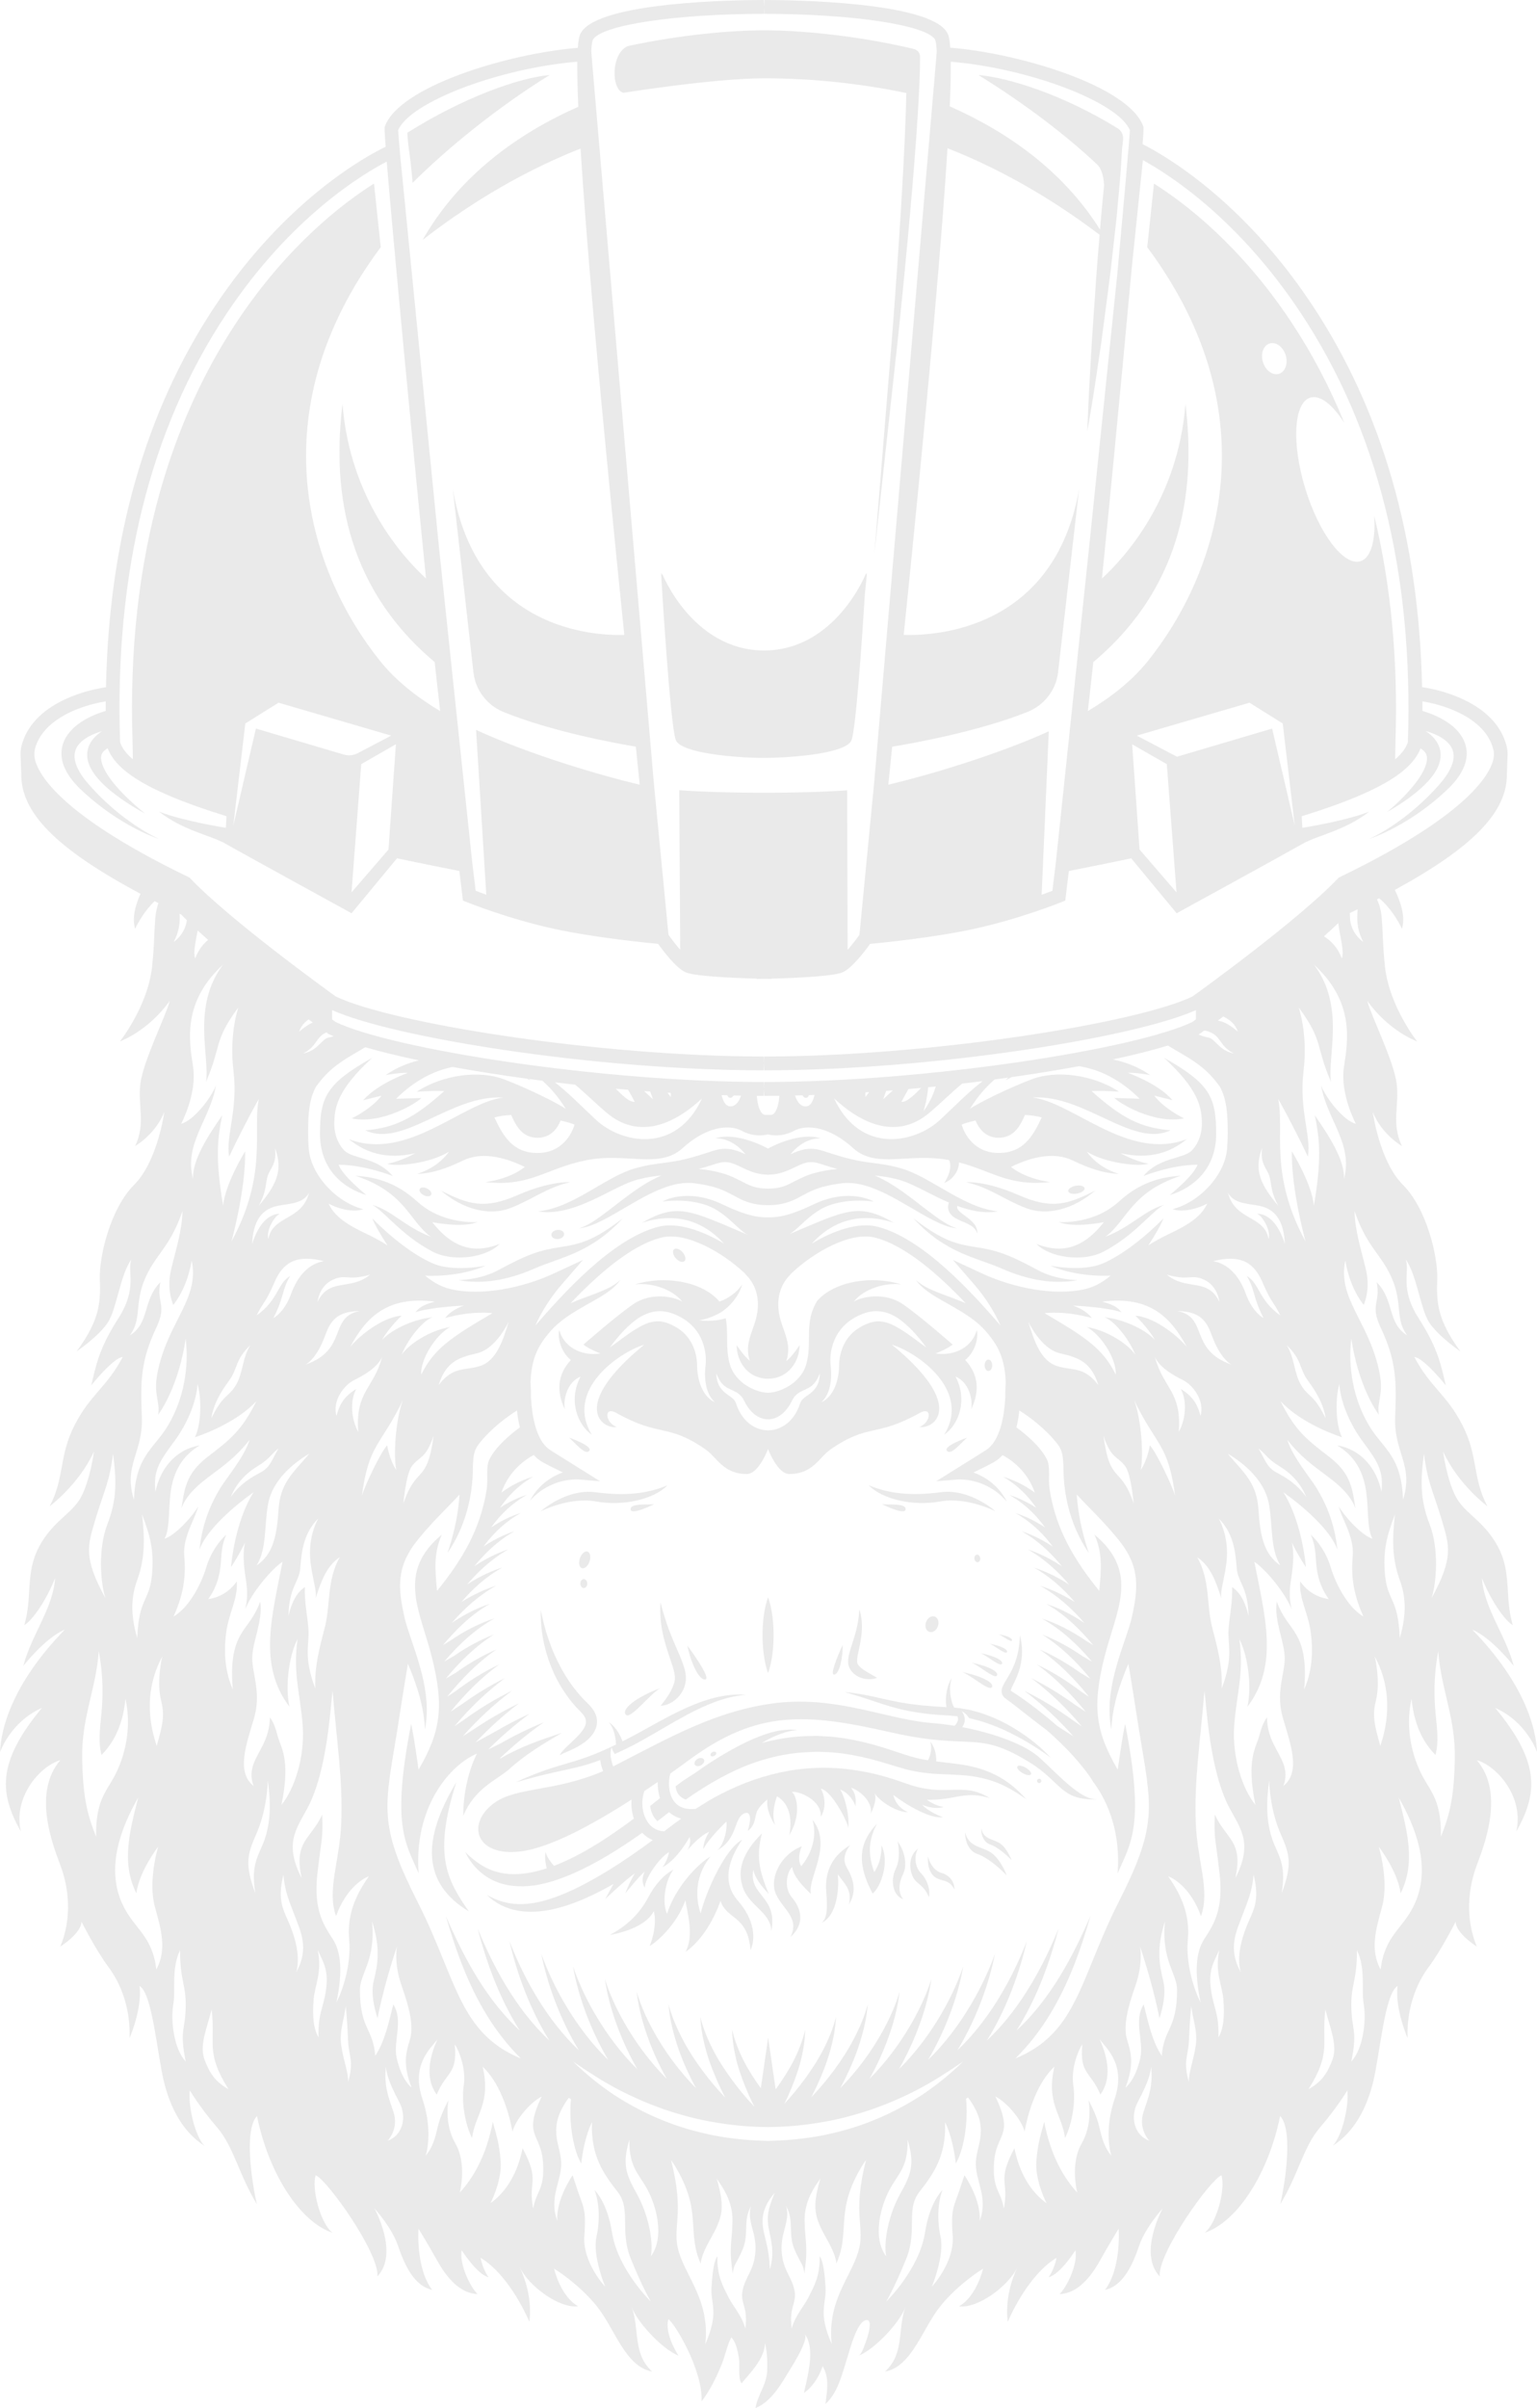 <?xml version="1.0" encoding="UTF-8"?>
<svg id="Layer_2" data-name="Layer 2" xmlns="http://www.w3.org/2000/svg" viewBox="0 0 554.75 868.97">
  <defs>
    <style>
      .cls-1 {
        fill: #eaeaea;
        stroke-width: 0px;
      }
    </style>
  </defs>
  <g id="Layer_1-2" data-name="Layer 1">
    <g>
      <path class="cls-1" d="M554.75,632.32c-.25-8.38-4.38-24.75-23.38-44.25,7,2.88,15,13.12,15,13.12-3-11.38-10.75-20.75-11.5-31.75,2.75,7.12,7.88,15.12,11.12,17-3-10.25-.25-18.88-5.38-28.38s-12-11.75-15.25-18.12-4.5-16.12-4.5-16.12c5.5,12,16,19.75,16,19.75-5.5-10.38-3.25-18-9-29.25s-11.5-13.5-17.38-24.62c3.38.25,11.38,10.25,11.38,10.25-1.75-7-2.62-13-9.75-24.12s-3.12-16.62-4.75-21.38c4.12,6,5.25,17.62,8.38,22.62s11.38,10.62,11.38,10.62c-8.62-11.75-8.62-18-8.38-26.25s-3.88-25.38-12.38-33.88-10.88-26.25-10.88-26.25c3.25,8.12,10.5,12.25,10.5,12.25-3.88-8.25-.88-14.38-1.88-22.5s-9.12-24.25-10.62-29.88c8,11.12,18,14.62,18,14.62,0,0-10.12-12.75-11.62-27.12-1.37-13.09-.26-18.92-2.88-24.11.26-.14.52-.27.78-.41,3.83,3,7.13,8.5,8.23,11.02,1.28-4.07-.17-9.07-2.55-14.04,28.7-15.68,40.67-28.35,40.44-42.01l.22-5.86s0,0,0,0c.06-.69.06-1.37,0-2.03-.01-.17-.04-.34-.06-.52-.02-.15-.03-.3-.05-.45-.03-.18-.07-.36-.11-.54-.03-.14-.05-.28-.08-.41h0s0,0,0,0h0c-.13-.53-.28-1.04-.45-1.55-.06-.19-.13-.38-.2-.56-.11-.31-.23-.62-.35-.92-.09-.23-.19-.45-.3-.68-.11-.25-.23-.49-.35-.73-.13-.25-.25-.5-.39-.74-.09-.16-.19-.32-.28-.48-.34-.57-.71-1.14-1.1-1.69-.06-.08-.11-.16-.17-.24-.23-.32-.48-.63-.73-.93-.06-.07-.11-.14-.17-.2-.81-.97-1.72-1.89-2.73-2.77-.02-.02-.05-.04-.07-.07-.19-.17-.37-.34-.56-.5-2.53-2.1-5.47-3.81-8.52-5.18-.1-.05-.2-.09-.3-.14-.32-.14-.63-.27-.95-.41-.19-.08-.37-.15-.56-.23-.28-.11-.56-.22-.84-.33-.35-.13-.69-.26-1.04-.38-.28-.1-.57-.2-.85-.29-.31-.11-.62-.21-.93-.31-.2-.06-.41-.13-.61-.19-.32-.1-.63-.19-.95-.28-.17-.05-.35-.1-.52-.15-.47-.13-.94-.25-1.4-.37-.11-.03-.22-.05-.33-.08-.38-.09-.75-.18-1.12-.26-.15-.03-.3-.07-.45-.1-.37-.08-.73-.15-1.08-.22-.1-.02-.2-.04-.3-.06-.46-.08-.91-.16-1.35-.23-.07-.01-.13-.02-.2-.03-.13-.02-.26-.04-.38-.06-1.12-53.55-14.44-99.9-39.72-137.98-25.28-38.08-53.56-54.13-61.15-57.95.43-5.85.33-6.14.27-6.32-4.97-14.49-44.28-26.42-69.7-28.51-.28-4.04-.82-4.93-1.19-5.55h0C335.09.61,285.73,0,275.91,0l-.07,2.5h0s0,0,0,0l-.1-2.5h-.12c-9.83,0-59.18.61-65.87,11.71-.38.62-.91,1.52-1.19,5.55-25.42,2.09-64.74,14.02-69.7,28.51-.06.18-.17.49.34,7.2l-.22.1c-5.71,2.74-35.53,18.38-61.58,57.7-24.94,37.64-38.07,83.73-39.15,137.23-.13.02-.25.04-.38.06-.07.01-.13.02-.2.03-.44.07-.89.14-1.35.23-.1.02-.2.04-.29.06-.36.07-.72.14-1.08.22-.15.03-.3.06-.46.1-.36.08-.73.16-1.1.25-.11.03-.23.05-.34.08-.46.11-.92.24-1.39.36-.18.05-.35.1-.53.15-.31.09-.62.18-.93.27-.21.06-.42.13-.63.19-.3.09-.6.19-.9.3-.32.11-.64.22-.97.34-.31.11-.62.22-.93.34-.29.11-.58.23-.87.34-.17.07-.35.14-.52.21-.33.14-.65.27-.98.42-.08.04-.17.08-.25.11-3.06,1.37-6.02,3.08-8.55,5.19-.19.16-.37.33-.56.49-.03.03-.07.06-.1.09-1,.88-1.9,1.79-2.71,2.75-.06.07-.12.14-.18.22-.25.3-.5.61-.73.92-.06.08-.12.17-.18.26-.39.55-.76,1.11-1.1,1.68-.09.16-.19.31-.28.47-.14.25-.26.5-.39.75-.12.24-.24.48-.35.72-.1.23-.21.46-.3.69-.12.29-.23.59-.34.89-.07.2-.15.39-.21.59-.16.49-.31.99-.43,1.5,0,.01,0,.03-.01.04-.03.11-.04.21-.06.32-.04.21-.09.42-.13.63,0,.02,0,.04,0,.05-.05.3-.08.61-.1.92-.02.24-.02.49-.03.74,0,.08,0,.16,0,.24,0,.35.01.7.04,1.05,0,0,0,0,0,.01l.22,5.85c-.23,14.07,12.46,27.08,43.03,43.41-1.99,4.5-3.07,8.96-1.91,12.64.98-2.25,3.72-6.87,7.02-9.97.46.24.92.47,1.38.71-1.85,4.89-1.03,10.79-2.28,22.76-1.5,14.38-11.62,27.12-11.62,27.12,0,0,10-3.5,18-14.62-1.5,5.62-9.62,21.75-10.62,29.88s2,14.25-1.88,22.5c0,0,7.25-4.12,10.5-12.25,0,0-2.38,17.75-10.88,26.25s-12.62,25.63-12.38,33.88.25,14.5-8.38,26.25c0,0,8.25-5.62,11.38-10.62s4.25-16.62,8.38-22.62c-1.62,4.75,2.38,10.25-4.75,21.38s-8,17.12-9.75,24.12c0,0,8-10,11.38-10.25-5.88,11.12-11.62,13.38-17.38,24.62s-3.5,18.88-9,29.25c0,0,10.5-7.75,16-19.75,0,0-1.25,9.75-4.5,16.12s-10.12,8.62-15.25,18.12-2.38,18.12-5.38,28.38c3.25-1.88,8.38-9.88,11.12-17-.75,11-8.5,20.38-11.5,31.75,0,0,8-10.25,15-13.12-19,19.5-23.12,35.88-23.38,44.25,0,0,3.62-10.88,15.12-16-16.5,19.88-15.25,31-7.62,44.62-2.88-12.38,6.88-23.62,14.25-25.75-9.88,11.5-3.12,29.62,0,37.88s4.25,19.12,0,29.38c0,0,7.62-4.75,7.62-9,0,0,5.25,10.38,9.75,16.38s8,15,7.62,25.62c0,0,4.62-10.5,3.62-18.75,4.62,2.62,6.38,24.62,8.75,34.38s6.88,18.25,14.62,23.25c-3.38-3.62-5.88-14.12-5.25-20,0,0,3.5,6,9.75,13.25s7.88,17.12,14.5,27.88c-1.25-4.75-5.12-26.38,0-31.88,4.12,20.38,15.21,38.08,27.29,42.17-4.58-3.5-7.67-16.5-6.08-20.75,4.17,1.67,23.08,28.25,22.25,36.5,7.92-8.42-1.08-24.58-1.08-24.58,0,0,6.17,6.75,8.42,13.25s5.58,14.67,12.42,16.17c-6-7.92-4.92-22.08-4.92-22.08,0,0,3.67,6,6.83,11.67,3.17,5.67,8,11.75,14.5,11.92-2.33-2.08-6.67-10.42-5.75-15.83,0,0,5.42,8.67,9.67,9.75,0,0-2.08-2.83-2.83-7,10.83,6.58,17.58,23.08,17.58,23.08,0,0,1.67-9.08-3.58-19.92,3.17,7,14.5,15.25,21.17,14.33-6.42-3.67-8.67-13.58-8.67-13.58,0,0,8.58,5.17,15.25,13.33,6.67,8.17,10.33,22,20.17,23.83-7.17-6.58-4.42-15-7.42-23.42,1.75,5.33,11,15.33,16.92,17.67,0,0-5.17-7.75-3.67-13.17,2.33,1.5,12.5,18.42,12,29.67,3.14-4.11,5.43-8.84,7.35-13.61,1.21-3.03,1.87-6.66,3.37-9.48,1.73,1.64,2.35,5.15,2.76,7.46.43,2.4-.46,7.27.94,9.11,3.33-4.02,8.33-8.94,8.47-14.51.79,3.25.91,6.73.78,10.07-.19,4.92-3.56,8.88-4.2,13.37,4.95-2,8.34-7.1,10.97-11.5,1.32-2.21,8.49-13,6.78-15.2,4,5.16.95,15.53-.27,21.21,3.05-1.97,5.69-6.16,6.73-9.64,2.59,4.23,1.55,9.1,1.04,13.65,4.62-4.24,6.01-10.98,7.89-16.73.93-2.86,3.32-12.52,6.54-13.49,2.9-.88.93,5.6.35,7.17-.38,1.04-1.65,5.17-2.82,5.63,5.92-2.33,15.17-12.33,16.92-17.67-3,8.42-.25,16.83-7.42,23.42,9.83-1.83,13.5-15.67,20.17-23.83,6.67-8.17,15.25-13.33,15.25-13.33,0,0-2.25,9.92-8.67,13.58,6.67.92,18-7.33,21.17-14.33-5.25,10.83-3.58,19.92-3.58,19.92,0,0,6.75-16.5,17.58-23.08-.75,4.17-2.83,7-2.83,7,4.25-1.08,9.67-9.75,9.67-9.75.92,5.42-3.42,13.75-5.75,15.83,6.5-.17,11.33-6.25,14.5-11.92,3.17-5.67,6.83-11.67,6.83-11.67,0,0,1.08,14.17-4.92,22.08,6.83-1.5,10.17-9.67,12.42-16.17s8.42-13.25,8.42-13.25c0,0-9,16.17-1.08,24.58-.83-8.25,18.08-34.83,22.25-36.5,1.58,4.25-1.5,17.25-6.08,20.75,12.08-4.08,23.17-21.79,27.29-42.17,5.12,5.5,1.25,27.12,0,31.88,6.62-10.75,8.25-20.62,14.5-27.88s9.75-13.25,9.75-13.25c.62,5.88-1.88,16.38-5.25,20,7.75-5,12.25-13.5,14.62-23.25s4.12-31.75,8.75-34.38c-1,8.25,3.62,18.75,3.62,18.75-.38-10.62,3.12-19.62,7.62-25.62s9.75-16.38,9.75-16.38c0,4.25,7.62,9,7.62,9-4.25-10.25-3.12-21.12,0-29.38s9.88-26.38,0-37.88c7.38,2.12,17.12,13.38,14.25,25.75,7.62-13.62,8.88-24.75-7.62-44.62,11.5,5.12,15.12,16,15.12,16ZM513.96,524.58c1.25,10.38,3.25,13.38,6.25,23.38s4.5,14-3.5,28.76c1.75-5.49,2.75-17.78-.75-26.76s-3.25-16.12-2-25.38ZM498.88,455.04c9,13.33,3.62,19.56,9,26.83-7.17-4.35-4.58-12.75-11-19.17,1.5,7.67-2.58,7.87,1.5,16.5,5.67,12,5.67,19.42,5.17,32.21s6.83,17.46,2.83,29.79c-.5-16.03-7.38-18.48-12.33-26.91-5.72-9.73-7.5-20.76-6.33-31.26,1.83,12.17,5.9,21.83,9.95,27.5-.79-5.33,2.04-7.23,0-16.33-3.95-17.67-14.95-25.67-12.12-39.33,1.83,10.67,6.67,16,6.67,16,0,0,2.5-5.34.83-12.51-1.67-7.16-4-14.07-4.17-21.37,3.33,9.71,7.02,13.63,10,18.04ZM505.21,570.16c2.67,7.33,2.08,13.71,0,21.05-.52-14.49-4.25-13.17-5.25-22.33-1-9.17.69-14.96,3.5-22.33-1,9.17-1,16.05,1.75,23.61ZM474.21,435.12c-.67-7.91-7.94-19.66-7.94-19.66-.25,13.92,4.94,32.54,4.94,32.54-13.25-24.42-7.5-39.87-9.87-51.41,3.17,5.5,8.37,15.75,10.71,20.79,1.33-7.17-3.25-17-1.58-30.67,1.67-13.67-1.74-23.14-1.74-23.14,8.99,12.06,6.07,14.02,11.66,26.81-1.33-9.33,5.21-27.29-6.17-42.31,14.5,13.31,12.41,26.98,10.87,36.81-1.54,9.83,4.29,20.67,4.29,20.67-4.5-1.17-10.75-9.25-12.58-13.83,2.33,12.72,11.62,20.92,8.29,33.75.29-6.99-5.54-15.75-10.54-23,1.88,8.92,2.42,16.42-.33,32.66ZM478.45,511.79c-4.22-8.66-6.15-7.51-8.8-11.88-2.65-4.36-2.29-9.73-5.22-14.45,5.58,5.29,4.51,8.59,7.66,12.81,3.15,4.22,5.65,8.59,6.36,13.52ZM443.4,588.08c-.38,5.33,1.96,9.55-2.44,21.22.25-8.5-1.5-14.33-3.5-22.25s-.67-16.89-5.33-25.08c4.58,3.08,6.58,8.2,8.67,14.76-.33-2.24.58-5.18,1.5-10.29.92-5.12,1.08-11.8-2.42-18.47,5.75,5.75,6.08,13.17,6.5,18.08.42,4.92,4.08,6.75,4.25,17.1-1.08-4.74-2.83-8.35-5.92-10.42.2,5.5-.99,10.77-1.31,15.36ZM425.46,516.71c1.08-14.67-5.5-15.5-8.58-26.92,1.92,4,7.08,6.75,10.25,8.33,3.17,1.58,7.83,7.17,6.17,12.83-.92-3.58-2.42-6.92-7.12-9.71,2.42,4.42,1.71,11.12-.71,15.46ZM129.29,516.71c-2.42-4.33-3.12-11.04-.71-15.46-4.71,2.79-6.21,6.12-7.12,9.71-1.67-5.67,3-11.25,6.17-12.83,3.17-1.58,8.33-4.33,10.25-8.33-3.08,11.42-9.67,12.25-8.58,26.92ZM113.79,609.29c-4.4-11.67-2.06-15.88-2.44-21.22-.32-4.58-1.52-9.85-1.31-15.36-3.08,2.07-4.83,5.68-5.92,10.42.17-10.35,3.83-12.18,4.25-17.1.42-4.92.75-12.33,6.5-18.08-3.5,6.67-3.33,13.35-2.42,18.47.92,5.12,1.83,8.05,1.5,10.29,2.08-6.56,4.08-11.68,8.67-14.76-4.67,8.2-3.33,17.17-5.33,25.08s-3.75,13.75-3.5,22.25ZM83.54,448s5.19-18.62,4.94-32.54c0,0-7.27,11.75-7.94,19.66-2.75-16.25-2.21-23.74-.33-32.66-5,7.25-10.83,16.01-10.54,23-3.33-12.83,5.96-21.03,8.29-33.75-1.83,4.58-8.08,12.67-12.58,13.83,0,0,5.83-10.83,4.29-20.67-1.54-9.83-3.63-23.5,10.87-36.81-11.37,15.02-4.83,32.98-6.17,42.31,5.58-12.79,2.67-14.75,11.66-26.81,0,0-3.41,9.48-1.74,23.14,1.67,13.67-2.92,23.5-1.58,30.67,2.33-5.04,7.54-15.29,10.71-20.79-2.37,11.54,3.37,27-9.87,51.41ZM90.32,485.46c-2.93,4.72-2.58,10.09-5.22,14.45-2.65,4.36-4.58,3.22-8.8,11.88.72-4.94,3.21-9.3,6.36-13.52,3.15-4.22,2.08-7.51,7.66-12.81ZM484.31,345.85c-1.7-4.35-3.94-6.23-6.43-7.99,1.83-1.63,3.56-3.23,5.16-4.76.61,5.41,2.22,9.95,1.28,12.75ZM457.4,422.71c2,3.5.5,6.06,3.94,12.38-8.02-9.3-8.06-14.25-5.87-20.81-.25,3.81-.06,4.94,1.94,8.44ZM416.88,483.54c-4.08-4.33-12.37-7.67-18.21-8.17,3.08,1,8.54,7.17,11.1,13.5-2.85-4.08-10.23-8.75-17.48-10,5.67,3.25,10.75,12,10.42,17.17-4.58-9.17-10.27-13.15-25.69-22.15,0,0,6.81-1.06,17.02,1.73,0,0-1.73-2.75-6.77-4.48,0,0,11.5.46,17.5,2.38-.92-1-1.81-2.5-6.98-3.8,17.5-2.26,25,6.07,30.5,16.24-4.42-5.17-12.58-10.83-18.52-11.17,0,0,4.35,4,7.1,8.75ZM296.69,770.62c-6.42,1.23-12.91,1.83-19.48,1.95-6.57-.13-13.06-.72-19.48-1.96-6.4-1.28-12.71-3.06-18.72-5.55-6.04-2.43-11.79-5.5-17.23-9-5.38-3.6-10.4-7.67-14.98-12.15,5.29,3.63,10.61,7.11,16.22,10.05,5.61,2.93,11.41,5.42,17.34,7.46,5.95,1.98,12.02,3.58,18.2,4.55,3.08.52,6.18.91,9.3,1.19,3.11.25,6.26.41,9.35.42,3.08-.02,6.24-.17,9.35-.43,1.55-.15,3.11-.28,4.66-.51l2.32-.31,2.31-.37c6.18-.97,12.25-2.57,18.2-4.55,5.93-2.03,11.73-4.52,17.34-7.45,5.61-2.94,10.93-6.42,16.23-10.04-4.58,4.48-9.6,8.56-14.98,12.16-5.44,3.5-11.19,6.57-17.23,9-6.02,2.5-12.33,4.26-18.72,5.55ZM385.12,708.74c-3.12,5.6-6.62,10.95-10.59,15.83-2.38,2.93-4.94,5.68-7.66,8.2.44-.7.88-1.4,1.3-2.11,6.52-10.93,10.79-22.77,13.93-34.74-4.7,11.44-10.51,22.45-18.04,31.89-2.44,3.05-5.06,5.92-7.86,8.54.52-.83,1.02-1.66,1.51-2.5,3.05-5.25,5.59-10.72,7.71-16.31,2.13-5.59,3.85-11.29,5.19-17.06-2.13,5.52-4.62,10.88-7.46,16.01-2.83,5.13-6.02,10.03-9.59,14.57-2.48,3.15-5.15,6.12-8.01,8.82.57-.94,1.13-1.89,1.67-2.85,2.83-5.05,5.22-10.28,7.21-15.63,1.99-5.35,3.58-10.82,4.7-16.36-1.92,5.31-4.28,10.43-6.97,15.32-2.7,4.89-5.73,9.56-9.11,13.92-2.51,3.23-5.2,6.29-8.09,9.06.61-1.04,1.21-2.08,1.78-3.13,2.62-4.84,4.85-9.84,6.7-14.96,1.84-5.12,3.3-10.35,4.21-15.65-1.72,5.09-3.94,9.97-6.49,14.63-2.55,4.66-5.44,9.1-8.62,13.27-2.51,3.28-5.21,6.39-8.1,9.21.63-1.1,1.23-2.21,1.82-3.33,2.42-4.63,4.49-9.41,6.18-14.29,1.69-4.88,3-9.88,3.72-14.94-1.53,4.87-3.62,9.51-6.01,13.93-2.4,4.43-5.13,8.65-8.12,12.63-2.54,3.36-5.28,6.55-8.2,9.46.67-1.2,1.32-2.41,1.94-3.62,2.23-4.41,4.13-8.97,5.68-13.62,1.53-4.65,2.7-9.42,3.24-14.22-1.36,4.64-3.3,9.04-5.54,13.24-2.25,4.19-4.81,8.2-7.63,11.98-2.56,3.41-5.32,6.65-8.25,9.62.68-1.27,1.35-2.55,1.98-3.84,2.06-4.19,3.83-8.51,5.2-12.94,1.37-4.42,2.39-8.95,2.76-13.5-1.2,4.41-2.98,8.58-5.07,12.55-2.08,3.97-4.51,7.74-7.17,11.32-2.53,3.42-5.27,6.68-8.17,9.7.72-1.39,1.42-2.79,2.08-4.21,1.83-3.94,3.43-7.99,4.62-12.15,1.19-4.15,2.03-8.4,2.23-12.64-1.03,4.13-2.64,8.02-4.55,11.72-1.9,3.71-4.16,7.21-6.61,10.55-2.34,3.19-4.85,6.24-7.5,9.13.51-1.05,1.02-2.1,1.5-3.17,1.67-3.78,3.14-7.65,4.24-11.61,1.05-3.98,1.73-8.04,1.81-12.06-.91,3.94-2.38,7.64-4.14,11.17-1.82,3.51-3.95,6.82-6.24,10.01-.1.13-.2.26-.29.39l-2.69-18.54v.09s-.03-.09-.03-.09l-2.63,18.14c-2.28-3.18-4.41-6.49-6.23-10-1.76-3.53-3.23-7.23-4.14-11.17.08,4.03.76,8.09,1.81,12.06,1.1,3.96,2.57,7.82,4.24,11.61.63,1.4,1.3,2.79,1.99,4.16-.08-.08-.16-.16-.24-.25-2.84-3.02-5.51-6.25-7.98-9.63-2.45-3.39-4.79-6.9-6.7-10.66-1.93-3.75-3.56-7.68-4.6-11.85.22,4.29,1.07,8.58,2.28,12.78,1.2,4.21,2.88,8.27,4.72,12.27.63,1.36,1.3,2.69,1.99,4.03-2.93-3.04-5.68-6.32-8.23-9.77-2.66-3.57-5.09-7.34-7.17-11.32-2.09-3.97-3.87-8.14-5.07-12.55.37,4.55,1.39,9.08,2.76,13.5,1.37,4.43,3.14,8.75,5.2,12.94.63,1.29,1.3,2.57,1.98,3.84-2.93-2.98-5.69-6.21-8.25-9.62-2.82-3.78-5.38-7.79-7.63-11.98-2.24-4.2-4.18-8.6-5.54-13.24.54,4.81,1.71,9.57,3.24,14.22,1.54,4.65,3.45,9.21,5.68,13.62.62,1.22,1.27,2.42,1.94,3.62-2.92-2.91-5.66-6.1-8.2-9.46-2.99-3.98-5.72-8.2-8.12-12.63-2.4-4.43-4.48-9.06-6.01-13.93.72,5.06,2.04,10.06,3.72,14.94,1.69,4.88,3.77,9.66,6.18,14.29.59,1.12,1.19,2.23,1.82,3.33-2.89-2.83-5.59-5.93-8.1-9.21-3.18-4.17-6.06-8.61-8.62-13.27-2.55-4.66-4.77-9.53-6.49-14.63.91,5.3,2.37,10.53,4.21,15.65,1.84,5.12,4.07,10.12,6.7,14.96.57,1.05,1.17,2.09,1.78,3.13-2.89-2.77-5.59-5.83-8.09-9.06-3.37-4.35-6.41-9.03-9.11-13.92-2.69-4.89-5.05-10.01-6.97-15.32,1.12,5.54,2.71,11.01,4.7,16.36,1.99,5.35,4.38,10.58,7.21,15.63.54.96,1.1,1.91,1.67,2.85-2.86-2.7-5.53-5.67-8.01-8.82-3.57-4.53-6.76-9.44-9.59-14.57-2.83-5.13-5.32-10.49-7.46-16.01,1.34,5.77,3.06,11.47,5.19,17.06,2.13,5.59,4.67,11.06,7.71,16.31.49.84,1,1.67,1.51,2.5-2.8-2.62-5.42-5.49-7.86-8.54-7.53-9.45-13.34-20.46-18.04-31.89,3.13,11.97,7.41,23.8,13.93,34.74.42.71.86,1.41,1.3,2.11-2.72-2.53-5.28-5.27-7.66-8.2-3.97-4.88-7.46-10.23-10.59-15.83-3.13-5.6-5.89-11.44-8.46-17.37,1.79,6.21,3.78,12.39,6.2,18.45,2.42,6.05,5.27,12,8.77,17.65,3.39,5.49,7.42,10.7,12.13,15.35-16.23-6.71-21.08-18.62-27.88-35.32-2.57-6.32-5.49-13.48-9.37-21.12-13.34-26.27-12.18-33.19-8.34-56.14.6-3.56,1.27-7.6,1.95-12.11.83-5.46,2.01-12.68,2.86-17.74.61,1.43,1.2,2.86,1.74,4.31,1.15,3.1,2.24,6.22,2.97,9.45.8,3.22,1.27,6.52,1.46,9.91.65-3.33.76-6.78.53-10.21-.3-3.42-.86-6.84-1.74-10.16-.87-3.32-1.87-6.59-2.97-9.78-1.06-3.17-2.17-6.29-3.01-9.33-2.6-11.42-3.37-19.11,4.63-28.99,3.81-4.7,7.37-8.33,10.52-11.54,1.68-1.71,3.19-3.27,4.5-4.74-.07,1.02-.15,2.05-.26,3.07-.33,3.03-.82,6.05-1.53,9.05-.69,3.01-1.56,6-2.55,9,3.55-5.21,6.15-11.17,7.61-17.45.73-3.13,1.23-6.33,1.42-9.51.1-1.6.15-3.2.15-4.79,0-.16.02-.31.03-.47.13-2.46.25-4.78,2.12-7.16,4.39-5.6,10.1-9.75,13.76-12.08.03.34.05.68.1,1.02.21,1.69.5,3.39.94,5.09-3.37,2.47-8.65,6.84-10.99,11.52-1.42,2.84-.39,7.02-1,10.91-2.28,14.43-8.9,25.46-17.92,36.58-.71-7.9-1.25-13.67,1.75-20.33-16.61,13.79-7.75,27.57-3.51,44.65,4.32,17.41,3.09,26.51-4.91,40.19,0,0-1.52-11.33-2.67-16.56-7.18,36.85-2.06,42.97,2.72,53.97-1.83-23.58,11.05-39.03,21.03-43.2-2.92,5.7-5,14.32-4.94,22.45,4.11-9.88,11.63-12.65,16.44-16.71h0c2.79-2.57,5.88-4.9,9.13-7.07,3.25-2.17,6.66-4.18,10.06-6.19-3.75,1.25-7.5,2.5-11.22,3.97-3.72,1.47-7.4,3.18-10.94,5.26l.08.11-.28-.19c4.94-4.64,10.16-9.03,15.81-12.93-5.48,2.21-10.81,4.86-16.01,7.81l-4.09,2c4.67-4.62,9.62-8.98,14.99-12.91-4.15,1.86-8.2,3.99-12.17,6.3l-7.36,4.05c4.8-5.06,9.99-9.81,15.64-14.08-5.65,2.69-11.12,5.87-16.38,9.41l-3.84,2.44c5.32-5.99,11.2-11.55,17.73-16.42-6.03,2.95-11.82,6.49-17.33,10.49l-3.46,2.37h0c5.36-6.41,11.42-12.32,18.25-17.41-5.39,2.65-10.57,5.83-15.5,9.41l.03-.03-4.2,2.76c5.19-6.31,10.9-12.23,17.64-17.09-5.7,2.63-11.06,6.07-16.13,9.9l-2.66,1.74v-.03c5.14-6.34,10.88-12.27,17.76-17-5.13,2.18-10,5.07-14.61,8.36l-3.68,2.17c4.95-6.06,10.63-11.63,17.4-15.94-5.08,1.94-9.91,4.62-14.46,7.75l-3.49,2.02c5.12-6.04,10.99-11.58,18.09-15.56-5.66,1.81-11.01,4.67-16.01,8.07h.01s-2.58,1.56-2.58,1.56c2.25-2.65,4.59-5.21,7.12-7.57,2.97-2.78,6.23-5.29,9.85-7.32-3.95,1.26-7.77,3.12-11.36,5.33-.8.49-1.6,1-2.38,1.53,4.51-5.24,9.76-9.94,15.98-13.42-4.36,1.38-8.54,3.42-12.5,5.86,4.15-4.87,8.98-9.21,14.73-12.42-3.95,1.25-7.77,3.06-11.37,5.28-.46.28-.91.59-1.36.89,1.47-1.74,3.03-3.41,4.68-5,3.08-2.94,6.47-5.62,10.28-7.73-4.14,1.34-8.1,3.37-11.82,5.76-.18.12-.36.25-.55.37,1.39-1.7,2.86-3.34,4.43-4.9,3.02-2.99,6.37-5.69,10.17-7.79-3.95,1.28-7.71,3.22-11.25,5.53,0,0,0-.01.01-.02,1.2-1.6,2.49-3.14,3.87-4.59,2.77-2.91,5.98-5.47,9.59-7.48-3.75,1.17-7.35,2.96-10.7,5.21,1.03-1.42,2.13-2.81,3.32-4.11,2.73-2.99,5.95-5.61,9.6-7.65-3.39,1.07-6.67,2.65-9.72,4.65,1.15-1.65,2.39-3.24,3.78-4.72,2.35-2.51,5.09-4.71,8.17-6.49-3.4,1.01-6.71,2.56-9.77,4.57-.58.38-1.13.78-1.69,1.19,2.66-7.73,8.35-11.79,11.66-13.56.26.28.53.57.82.84.75.72,1.78,1.42,2.59,1.85.81.45,1.59.87,2.38,1.27,1.57.78,3.13,1.56,4.69,2.32-1.66.61-3.25,1.39-4.71,2.36-1.53.99-2.91,2.18-4.11,3.51-1.19,1.33-2.22,2.78-3.02,4.33,1.18-1.29,2.44-2.46,3.81-3.45,1.39-.97,2.85-1.8,4.37-2.44,1.53-.63,3.09-1.12,4.69-1.41.8-.15,1.6-.25,2.4-.32.77-.07,1.65-.09,2.28-.04l7.76.65-6.82-4.26-8.89-5.55-2.16-1.37c-.36-.24-.63-.41-.87-.63-.25-.2-.51-.41-.74-.66-.96-.95-1.79-2.17-2.44-3.54-.65-1.37-1.18-2.86-1.61-4.4-.38-1.56-.72-3.16-.94-4.8-.23-1.66-.39-3.36-.48-5.06.02-.84.02-2.69-.16-5.37.02-.52.04-1.04.09-1.56.04-1.18.25-2.32.39-3.48.24-1.13.44-2.27.79-3.36.64-2.2,1.62-4.26,2.86-6.12,1.25-1.85,2.64-3.62,4.27-5.27,3.27-3.28,7.5-5.79,11.83-8.25,2.17-1.24,4.4-2.43,6.54-3.83,2.11-1.4,4.2-3.01,5.63-5.1-1.86,1.71-4.04,2.87-6.33,3.82-2.27.97-4.61,1.81-6.97,2.69-1.54.57-3.1,1.18-4.64,1.85,9.39-9.88,21.58-20.84,32.74-23.67,8.9-2.25,22.09,5.3,30.03,12.79.26.3.51.6.8.9,3.95,4.1,5,9.95,3.19,16.19-.86,2.97-2.64,6.69-2.73,10.06-.04,1.64.18,3.2.69,4.55-1.75-1.45-3.24-3.47-4.77-5.67.01,2.84.87,5.78,2.86,8.2.98,1.21,2.29,2.22,3.77,2.91,1.49.68,3.13,1.01,4.73,1,1.59,0,3.24-.34,4.71-1.04,1.48-.68,2.76-1.72,3.75-2.91,1.97-2.42,2.85-5.34,2.89-8.17-1.52,2.25-3.02,4.31-4.83,5.76.53-1.37.77-2.96.72-4.64-.09-3.37-1.87-7.09-2.73-10.06-1.81-6.24-.76-12.08,3.19-16.19.26-.27.49-.54.72-.8,7.92-7.52,21.18-15.14,30.13-12.88,11.16,2.82,23.35,13.79,32.74,23.67-1.54-.67-3.1-1.28-4.64-1.85-2.36-.88-4.7-1.72-6.97-2.69-2.28-.95-4.47-2.11-6.33-3.82,1.43,2.09,3.52,3.69,5.63,5.1,2.13,1.4,4.37,2.59,6.54,3.83,4.33,2.46,8.56,4.97,11.83,8.25,1.63,1.65,3.02,3.42,4.27,5.27,1.25,1.86,2.22,3.92,2.86,6.12.35,1.09.56,2.23.79,3.36.14,1.16.35,2.3.39,3.48.04.52.07,1.04.09,1.56-.18,2.69-.18,4.54-.16,5.38-.1,1.71-.25,3.4-.48,5.06-.22,1.64-.55,3.23-.94,4.8-.43,1.54-.95,3.03-1.61,4.4-.66,1.37-1.48,2.59-2.44,3.54-.23.25-.48.46-.74.66-.24.22-.52.39-.87.63l-2.16,1.37-8.89,5.55-6.79,4.24,7.73-.63c.64-.05,1.54-.02,2.32.05.81.07,1.63.18,2.44.34,1.63.31,3.22.82,4.76,1.48,1.54.67,3.02,1.53,4.41,2.54,1.38,1.03,2.64,2.25,3.82,3.58-.79-1.59-1.82-3.08-3.02-4.45-1.2-1.36-2.6-2.59-4.15-3.61-1.5-1.01-3.15-1.82-4.86-2.45,1.56-.76,3.12-1.53,4.68-2.31.79-.4,1.57-.82,2.39-1.27.8-.43,1.84-1.13,2.59-1.85.29-.27.56-.55.82-.84,3.31,1.78,9,5.83,11.66,13.56-.56-.41-1.11-.82-1.69-1.19-3.06-2.01-6.37-3.56-9.77-4.57,3.07,1.78,5.82,3.99,8.17,6.49,1.39,1.48,2.63,3.07,3.78,4.72-3.05-2-6.33-3.58-9.72-4.65,3.65,2.04,6.87,4.66,9.6,7.65,1.19,1.31,2.29,2.69,3.32,4.11-3.34-2.24-6.95-4.03-10.7-5.21,3.61,2.01,6.82,4.58,9.59,7.48,1.39,1.45,2.67,2.99,3.87,4.59,0,0,0,.01.01.02-3.54-2.31-7.3-4.26-11.25-5.53,3.8,2.1,7.16,4.81,10.17,7.79,1.57,1.56,3.04,3.2,4.43,4.9-.18-.12-.36-.25-.55-.37-3.72-2.39-7.68-4.42-11.82-5.76,3.81,2.11,7.2,4.79,10.28,7.73,1.65,1.59,3.21,3.26,4.68,5-.45-.3-.9-.6-1.37-.89-3.6-2.22-7.42-4.02-11.36-5.28,5.75,3.21,10.58,7.56,14.73,12.42-3.96-2.45-8.14-4.48-12.5-5.86,6.22,3.47,11.46,8.17,15.98,13.42-.78-.52-1.58-1.03-2.38-1.53-3.6-2.21-7.41-4.07-11.36-5.33,3.62,2.03,6.88,4.54,9.85,7.32,2.54,2.37,4.87,4.93,7.12,7.57l-2.58-1.57h.01c-5.01-3.39-10.35-6.25-16.01-8.06,7.11,3.98,12.97,9.51,18.09,15.56l-3.45-2c-4.57-3.14-9.41-5.83-14.5-7.77,6.77,4.31,12.46,9.88,17.4,15.94l-3.59-2.11c-4.64-3.31-9.54-6.22-14.71-8.42,6.87,4.73,12.62,10.66,17.76,17v.03s-2.61-1.71-2.61-1.71c-5.09-3.85-10.47-7.29-16.18-9.94,6.75,4.86,12.45,10.78,17.64,17.09l-4.2-2.76h.01c-4.92-3.56-10.1-6.74-15.48-9.38,6.83,5.08,12.89,11,18.25,17.4h0s-3.46-2.37-3.46-2.37c-5.51-3.99-11.3-7.54-17.33-10.49,6.53,4.87,12.42,10.43,17.73,16.42l-3.84-2.44c-.68-.46-1.37-.91-2.06-1.35-2.32-2.04-4.71-3.98-7.14-5.88-3.03-2.34-6.09-4.6-9.42-6.68-.08-.05-.12-.08-.14-.09,0-.1.04-.25.1-.42.23-.69.68-1.56,1.09-2.41.85-1.74,1.63-3.61,2.13-5.53,1.03-3.87.97-7.92.01-11.63-.15,3.84-.79,7.55-2.21,10.9-.69,1.69-1.58,3.25-2.55,4.85-.48.82-1,1.6-1.47,2.68-.21.55-.51,1.22-.36,2.25.08.5.31,1.03.62,1.4.29.38.65.65.91.83,2.98,2.16,5.94,4.58,8.92,6.88,1.9,1.49,3.82,2.96,5.75,4.41,1.22,1.04,3.78,3.3,7.39,6.98,2.89,2.95,7.42,8.22,9.46,11.76,5.68,7.61,9.88,18.81,8.78,32.95,4.78-11,9.9-17.12,2.72-53.97-1.15,5.23-2.67,16.56-2.67,16.56-8-13.68-9.23-22.78-4.91-40.19,4.24-17.08,13.1-30.85-3.51-44.65,3,6.67,2.46,12.44,1.75,20.33-9.02-11.12-15.64-22.15-17.92-36.58-.61-3.89.42-8.07-1-10.91-2.34-4.69-7.62-9.05-10.99-11.52.43-1.69.73-3.39.94-5.09.04-.34.06-.68.1-1.02,3.66,2.32,9.37,6.48,13.76,12.08,1.87,2.38,1.99,4.71,2.12,7.16,0,.16.02.31.03.47,0,1.59.05,3.18.15,4.78.2,3.19.69,6.38,1.42,9.51,1.46,6.27,4.05,12.24,7.61,17.45-.99-3-1.86-5.99-2.55-9-.7-3-1.2-6.02-1.53-9.05-.11-1.02-.19-2.04-.26-3.07,1.31,1.47,2.82,3.02,4.5,4.74,3.14,3.21,6.71,6.84,10.52,11.54,8,9.87,7.23,17.56,4.63,28.98-.84,3.04-1.94,6.16-3.01,9.34-1.11,3.18-2.11,6.46-2.97,9.78-.88,3.32-1.44,6.74-1.74,10.16-.23,3.43-.12,6.88.53,10.21.19-3.39.66-6.69,1.46-9.91.72-3.23,1.82-6.35,2.97-9.45.54-1.45,1.13-2.88,1.74-4.31.85,5.07,2.03,12.28,2.86,17.74.68,4.51,1.36,8.55,1.96,12.11,3.84,22.94,5,29.87-8.34,56.13-3.88,7.64-6.79,14.8-9.37,21.12-6.8,16.7-11.65,28.62-27.88,35.32,4.71-4.65,8.74-9.86,12.13-15.35,3.49-5.65,6.35-11.59,8.77-17.65,2.42-6.06,4.41-12.23,6.2-18.45-2.57,5.93-5.33,11.77-8.46,17.37ZM137.87,483.54c2.75-4.75,7.1-8.75,7.1-8.75-5.94.33-14.1,6-18.52,11.17,5.5-10.17,13-18.5,30.5-16.24-5.17,1.3-6.06,2.8-6.98,3.8,6-1.92,17.5-2.38,17.5-2.38-5.04,1.73-6.77,4.48-6.77,4.48,10.21-2.79,17.02-1.73,17.02-1.73-15.42,9-21.1,12.98-25.69,22.15-.33-5.17,4.75-13.92,10.42-17.17-7.25,1.25-14.63,5.92-17.48,10,2.56-6.33,8.02-12.5,11.1-13.5-5.83.5-14.12,3.83-18.21,8.17ZM99.29,414.27c2.19,6.56,2.15,11.51-5.87,20.81,3.44-6.31,1.94-8.88,3.94-12.38s2.19-4.62,1.94-8.44ZM12.55,270.5c.86-3.54,2.95-6.69,6.21-9.39,5.75-4.78,13.96-7.13,19.4-8.02,0,1.15-.02,2.29-.01,3.45-2.37.71-4.69,1.62-6.93,2.84-2.78,1.54-5.56,3.59-7.43,6.69-.91,1.55-1.49,3.38-1.59,5.2-.11,1.82.25,3.59.85,5.14,1.23,3.11,3.2,5.55,5.3,7.7,4.22,4.15,8.78,7.72,13.63,10.89,4.87,3.11,9.98,5.86,15.4,7.75-5.18-2.43-9.93-5.66-14.37-9.17-2.21-1.78-4.32-3.67-6.35-5.63-1.99-1.98-3.97-4.06-5.7-6.17-1.7-2.11-3.12-4.43-3.75-6.75-.64-2.33-.26-4.43,1.01-6.13,1.29-1.71,3.39-3.06,5.7-4.03.95-.4,1.95-.73,2.96-1.02l-.74.47-1.23,1c-.79.73-1.56,1.54-2.17,2.57-.62.99-1.03,2.18-1.2,3.36-.32,2.41.43,4.52,1.32,6.19.91,1.69,2.05,3.08,3.24,4.37,2.39,2.56,5.05,4.63,7.78,6.56,2.75,1.91,5.57,3.65,8.49,5.2-2.6-2.04-5.05-4.24-7.37-6.55-2.29-2.32-4.46-4.76-6.15-7.38-.84-1.3-1.57-2.65-1.99-3.98-.43-1.32-.51-2.57-.16-3.42.32-.85.97-1.49,1.97-2.1l.19-.1c1.32,3.48,4.1,6.7,8.49,9.79l1.12.77c6.93,4.59,17.79,9.17,33.28,13.94l-.24,4.18s-15.25-2.38-24.12-5.83c9,7,18.67,8.5,24.17,11.67,5.5,3.17,45.33,25,45.33,25l16.4-19.82c7.08,1.49,14.58,3.01,22.5,4.57.67,5.54,1.1,9.09,1.12,9.22l.18,1.46,1.37.55c.62.25,15.29,6.14,31.83,9.71,14.3,3.09,32.52,4.91,37.24,5.36,1.87,2.61,6.43,8.61,9.8,10.2,3.08,1.47,16.57,2.09,25.81,2.34v.13l2.65-.06,2.65.06v-.12c9.25-.25,22.73-.87,25.81-2.34,3.37-1.6,7.93-7.6,9.8-10.2,4.72-.44,22.94-2.27,37.23-5.36,16.53-3.57,31.21-9.46,31.83-9.71l1.37-.55.18-1.46c.01-.12.45-3.68,1.12-9.22,7.92-1.56,15.42-3.08,22.51-4.57l16.4,19.82s39.83-21.83,45.33-25c5.5-3.17,15.17-4.67,24.17-11.67-8.87,3.46-24.12,5.83-24.12,5.83l-.24-4.18c15.49-4.77,26.34-9.35,33.28-13.94l1.12-.75v-.02c4.37-3.08,7.15-6.29,8.47-9.75,0,0,0,0,.01,0,.98.58,1.66,1.22,2.02,2.04.38.81.42,1.96.1,3.23-.31,1.27-.92,2.59-1.66,3.87-1.48,2.58-3.49,4.99-5.61,7.29-2.15,2.28-4.45,4.46-6.9,6.48,2.78-1.54,5.46-3.27,8.06-5.17,2.58-1.93,5.09-3.99,7.3-6.56,1.09-1.29,2.13-2.7,2.92-4.4.78-1.67,1.31-3.8.87-6.06-.42-2.27-1.84-4.21-3.35-5.55-.62-.57-1.26-1.03-1.91-1.45,1.06.3,2.11.64,3.1,1.06,2.32.97,4.42,2.32,5.7,4.03,1.27,1.7,1.65,3.79,1.01,6.13-.64,2.32-2.06,4.63-3.75,6.75-1.73,2.11-3.71,4.19-5.7,6.17-2.03,1.96-4.14,3.85-6.35,5.63-4.44,3.52-9.19,6.74-14.37,9.17,5.41-1.9,10.52-4.64,15.4-7.75,4.86-3.17,9.41-6.74,13.63-10.89,2.09-2.14,4.06-4.58,5.29-7.7.6-1.55.96-3.32.85-5.14-.1-1.82-.68-3.65-1.59-5.2-1.87-3.11-4.65-5.15-7.43-6.69-2.24-1.22-4.57-2.13-6.94-2.84,0-1.15,0-2.3-.01-3.45,5.44.89,13.65,3.25,19.41,8.03,3.26,2.69,5.34,5.85,6.2,9.38.18.74.23,1.53.17,2.36-.34,4.11-5.36,19.39-55.58,43.64l-.41.2-.31.33c-14.39,15.1-49.69,40.57-52.47,42.57-20.3,9.74-95.3,21.62-154.51,21.66h-.13s0,2.5,0,2.5l-.11-2.5c-59.15-.04-134.16-11.91-154.45-21.66-2.78-2-38.08-27.47-52.47-42.57l-.31-.33-.41-.2c-50.21-24.25-55.23-39.53-55.58-43.63-.07-.84-.01-1.63.17-2.37ZM126.88,322.02l3.5-46.27,12.51-7.17-2.67,37.98-13.34,15.45ZM88.54,261.08l12-7.5,40.66,11.88-12.06,6.33c-1.56.82-3.37,1-5.06.5l-31.71-9.38-8.16,35,4.33-36.83ZM146.34,132.49c1.54,16.33,4.48,47.15,7.42,76.26-8.19-7.51-27.46-28.62-30.14-63-3.38,28.01-.66,64.66,33.27,93.17.7,6.46,1.36,12.44,1.97,17.69-8.56-5.14-16-11.05-21.5-17.86-25.64-31.77-44.83-89.31.06-149.55l-2.43-22.96c-11.46,7.23-31.18,22.41-49.31,49.6-12.2,18.3-21.62,39.11-27.99,61.85-7.58,27.05-10.9,57.07-9.87,89.26l.13,7.05c-2.41-2.05-3.93-4.08-4.6-6.17-2.07-61.02,10.78-112.94,38.19-154.3,23.53-35.51,50-51.05,58.05-55.2.92,11.27,2.84,32.81,6.73,74.15ZM412.53,57.8c9.7,5.31,34.4,21.18,56.85,55,27.79,41.86,40.83,94.03,38.77,155.04-.67,2.08-2.19,4.12-4.6,6.17l.13-7.05c.92-28.9-1.67-56.05-7.7-80.87.59,8.79-1.12,15.26-4.96,16.43-5.99,1.84-14.9-9.89-19.9-26.19-5-16.3-4.19-31.01,1.8-32.84,3.56-1.09,8.14,2.6,12.32,9.19-5.36-13.15-11.86-25.47-19.43-36.83-18.13-27.19-37.85-42.37-49.31-49.6l-2.43,22.97c44.88,60.23,25.7,117.77.06,149.54-5.5,6.81-12.93,12.72-21.5,17.86.61-5.25,1.28-11.23,1.97-17.69,33.93-28.51,36.65-65.16,33.27-93.17-2.68,34.37-21.94,55.48-30.14,63,2.95-29.1,5.88-59.93,7.42-76.26,1.33-14.1,2.43-25.89,3.33-35.76l4.02-38.93ZM467.31,297.92l-8.16-35-34.34,10.15-14.49-7.61,40.66-11.88,12,7.5,4.33,36.83ZM424.64,322.02l-13.34-15.45-2.67-37.98,12.51,7.17,3.5,46.27ZM461.62,134.89c-2.26.69-4.85-1.19-5.78-4.21-.93-3.02.16-6.03,2.42-6.73,2.26-.69,4.85,1.19,5.78,4.21.93,3.02-.16,6.03-2.42,6.73ZM437.15,372.65c3.58,1.67,3.23,4.98,8.23,7.56-5.51-1.16-6.67-5.33-9.29-5.81-1.36-.25-2.52-.65-3.52-1.11.05-.03.11-.05.17-.08l.36-.21c.16-.11.69-.5,1.51-1.09.62.03,1.31.17,2.55.74ZM284.46,445.62c3.2-1.6,6.11-5.83,11.41-9.03,5.3-3.21,13.01-3.83,19.49-3,0,0-8.67-5.21-21.75,1.04-6.7,3.2-11.53,4.76-16.4,4.68-4.87.08-9.7-1.49-16.4-4.68-13.08-6.25-21.75-1.04-21.75-1.04,6.48-.83,14.19-.21,19.49,3,5.3,3.21,8.21,7.44,11.41,9.03-20.95-8.86-25.36-11.76-38.26-4.37,10.99-3.57,21.26-1.59,29.59,7.51-7.88-4.77-16.84-7.78-23.6-6.08-16.83,4.25-35.07,24.83-44.47,35.68,2.16-4.91,5.47-10.17,9.54-14.86l7.64-8.82-10.59,4.91c-9.01,4.18-22.96,7.96-35.12,6.02-4.93-.79-8.05-2.66-11.25-5.28,5.91.36,15.2-.6,21.84-3.59,0,0-11.33,2.33-18.67-.67-7.33-3-16.17-10.17-22.25-16.42,1.04,2.55,3.16,6.25,5.52,9.78-2.09-1.34-4.44-2.67-7.16-3.96-7.49-3.54-11.88-6.36-14.12-11.13,4.51,2.41,9.75,3.09,12.5,2.02-10-2.63-19.04-12.63-19.67-22,0,0,0,0-.01,0-.13-1.58-.21-3.43-.21-5.63,0-7.29.47-12.1,2.8-16.52h0c1.73-2.41,3.59-4.57,5.85-6.49,2.24-1.92,4.84-3.64,7.63-5.25,1.42-.84,2.89-1.68,4.35-2.56,5.49,1.6,12.03,3.19,19.35,4.74-3.46.85-7.91,2.42-12.01,5.33,0,0,4.42-.92,8.08-.83,0,0-10.98,3.83-16.17,9.9,0,0,4.08-1.08,6.58-1.65,0,0-2.58,4-10.71,8.21,10.87,2.21,23.47-5.57,25.12-7.38l-9.12.29c6.7-6.68,13.7-10.12,20.39-11.49,8.35,1.52,17.41,2.95,26.9,4.24.41.21.82.43,1.21.65-.2-.2-.4-.37-.6-.57,1.64.22,3.28.44,4.94.65,2.89,2.64,5.57,5.58,8.42,10.17-2.66-1.94-14.05-7.6-22.55-10.77s-21.71-1.73-31.27,4.58c0,0,4.44-.42,9.94-.25-10.93,9.83-17.87,13.29-28.5,14.17,13.67,6.46,30.98-13,49.83-11.83-14.67,1.67-34.67,23.17-55.75,15,5.9,4.83,13.29,7.48,23.98,5.1,0,0-5.44,3-10,3.75,2.56,1.25,15.5-.06,22.12-4.31,0,0-3.44,5.56-11.5,8,5.44-.12,10.75-2,16.75-4.88s13.87-1.69,22.12,2.38c0,0-4.56,4.12-14.15,5.48,16.29,1.73,21.58-4.85,36.08-7.85s26.62,3.25,35-4.38,16.62-8.88,21.5-6.25c4.83,2.6,9.24,1.28,9.33,1.25.09.03,4.5,1.35,9.33-1.25,4.87-2.62,13.12-1.38,21.5,6.25,8.3,7.55,20.28,1.5,34.6,4.3.06.15.13.3.18.46.2.68.28,1.47.19,2.34-.1.86-.33,1.78-.7,2.68-.36.91-.84,1.81-1.44,2.72,1.04-.35,1.98-1,2.8-1.78.81-.8,1.51-1.76,1.97-2.9.34-.82.55-1.75.53-2.72,12.22,3.21,17.89,8.71,32.95,7.11-9.58-1.35-14.15-5.48-14.15-5.48,8.25-4.06,16.12-5.25,22.12-2.38s11.31,4.75,16.75,4.88c-8.06-2.44-11.5-8-11.5-8,6.62,4.25,19.56,5.56,22.12,4.31-4.56-.75-10-3.75-10-3.75,10.69,2.38,18.08-.27,23.98-5.1-21.08,8.17-41.08-13.33-55.75-15,18.85-1.17,36.17,18.29,49.83,11.83-10.62-.88-17.57-4.33-28.5-14.17,5.5-.17,9.94.25,9.94.25-9.56-6.31-22.77-7.75-31.27-4.58s-19.89,8.83-22.55,10.77c3-4.84,5.83-7.86,8.9-10.61,1.66-.22,3.31-.44,4.95-.67-.37.34-.73.67-1.1,1.03.73-.41,1.51-.81,2.32-1.21,8.57-1.22,16.75-2.54,24.32-3.94,7.13,1.15,14.67,4.58,21.86,11.75l-9.12-.29c1.66,1.81,14.25,9.58,25.12,7.38-8.12-4.21-10.71-8.21-10.71-8.21,2.5.57,6.58,1.65,6.58,1.65-5.19-6.07-16.17-9.9-16.17-9.9,3.67-.08,8.08.83,8.08.83-4.68-3.31-9.82-4.9-13.41-5.65,7.61-1.63,14.31-3.32,19.83-5.01,1.77,1.1,3.57,2.12,5.31,3.15,2.79,1.61,5.39,3.32,7.63,5.25,2.26,1.92,4.12,4.08,5.85,6.49h0c2.32,4.42,2.8,9.23,2.8,16.52,0,2.2-.08,4.04-.21,5.63,0,0-.01,0-.01,0-.62,9.38-9.67,19.38-19.67,22,2.75,1.08,7.99.39,12.5-2.02-2.24,4.77-6.63,7.59-14.12,11.13-2.72,1.28-5.07,2.62-7.16,3.96,2.36-3.53,4.48-7.23,5.52-9.78-6.08,6.25-14.92,13.42-22.25,16.42-7.33,3-18.67.67-18.67.67,6.64,2.98,15.93,3.95,21.84,3.59-3.21,2.62-6.33,4.5-11.25,5.28-12.15,1.94-26.11-1.84-35.12-6.02l-10.59-4.91,7.65,8.82c4.06,4.69,7.38,9.95,9.54,14.86-9.4-10.85-27.64-31.43-44.47-35.68-6.77-1.71-15.76,1.33-23.66,6.12,8.33-9.14,18.62-11.13,29.62-7.55-12.9-7.39-17.3-4.5-38.26,4.37ZM117.6,372.65c.08-.04.14-.06.21-.09.31.22.52.37.61.44l.36.21c.51.25,1.06.5,1.64.75-.55.17-1.13.33-1.76.44-2.62.48-3.78,4.66-9.29,5.81,5-2.58,4.65-5.9,8.23-7.56ZM339.29,404.12c-9,8.38-28.75,12.62-38.25-7.75,10.25,9.5,22.88,14.98,34.5,5.12,3.91-3.31,7.63-7.06,11.75-10.46,2.48-.29,4.94-.58,7.38-.89-5.21,3.99-10.47,9.41-15.38,13.98ZM119.88,367.87v-3.36c22.04,9.94,95.11,21.7,155.74,21.74l.07-2.5.1,2.5h.12c60.62-.04,133.7-11.8,155.73-21.74v3.36c-.61.44-1.06.77-1.28.93-20.3,9.74-95.31,21.62-154.52,21.66h-.13s0,2.5,0,2.5l-.11-2.5c-59.15-.04-134.16-11.91-154.46-21.66-.22-.16-.67-.48-1.28-.93ZM242.1,395.9c-.38-.54-.78-1.07-1.18-1.59.39.02.78.05,1.18.07.04.53.04,1.04,0,1.52ZM232.45,393.72c.74.06,1.48.11,2.22.16.36.92.68,1.86.98,2.8-.79-.76-1.58-1.5-2.39-2.24-.27-.24-.55-.48-.82-.72ZM226.7,393.27c.84,1.45,1.64,2.92,2.42,4.39,0,0,0,0,0,0-.41-.03-.76-.09-1.06-.17-1.42-.39-3.41-2.16-5.83-4.62,1.49.13,2.97.26,4.46.39ZM275.79,395.46h.12c1.79,0,3.59-.01,5.39-.04-.25,3.68-1.16,5.45-1.79,6.25-.24.3-.64.52-1.13.66h-2.29c-.48-.14-.89-.37-1.13-.66-.64-.8-1.54-2.56-1.79-6.22.82,0,1.64,0,2.45,0l.07-2.5.1,2.5ZM312.37,394.19c.44-.03.88-.06,1.32-.09-.45.59-.9,1.19-1.33,1.8-.04-.54-.04-1.11,0-1.71ZM321.18,394.44c-.8.74-1.59,1.48-2.39,2.24.32-1.02.67-2.03,1.06-3.02.81-.06,1.62-.12,2.42-.19-.36.33-.74.64-1.1.97ZM325.33,397.66c.78-1.48,1.59-2.95,2.43-4.4.05-.09.1-.17.15-.26,1.53-.13,3.05-.27,4.57-.41-2.56,2.61-4.65,4.5-6.13,4.91-.28.08-.63.13-1.03.16,0,0,0,0,0,0ZM334.2,397.69c.23-1.11.43-2.21.59-3.31.1-.68.16-1.35.21-2.03.92-.09,1.84-.18,2.75-.27-.3.96-.64,1.91-1.02,2.84-.24.54-.45,1.09-.71,1.61-.28.52-.53,1.04-.82,1.55l-.89,1.5c-.32.49-.66.96-.98,1.43.31-1.11.63-2.21.87-3.31ZM207.59,391.41c3.94,3.3,7.53,6.9,11.3,10.09,11.62,9.86,24.25,4.38,34.5-5.12-9.5,20.38-29.25,16.12-38.25,7.75-4.74-4.41-9.8-9.61-14.83-13.55,2.41.29,4.84.57,7.28.84ZM262.53,395.27c.21.59.53.89,1.09.89.45,0,.83-.31,1.14-.84.9.02,1.79.04,2.69.05-.84,2.63-2.28,3.97-3.93,3.87-1.69-.1-2.53-1.87-3.07-4.04.69.02,1.39.04,2.08.06ZM289.64,395.26c.32.58.71.91,1.19.91.59,0,.91-.34,1.12-.98.68-.02,1.36-.04,2.05-.07-.54,2.21-1.38,4.03-3.09,4.14-1.67.1-3.11-1.26-3.95-3.93.89-.02,1.79-.04,2.69-.07ZM183.63,476.9c-2.19,7.27-4.63,14.25-10.41,16.05-5.79,1.8-9.61,0-14.9,6.86,2.59-8.33,7.14-9.92,13.84-11.46,6.98-1.6,11.47-11.46,11.47-11.46ZM207.38,405.83c-1.67,5.42-6.19,10.44-13.75,10.25-8.46-.21-11.92-5.83-15.17-12.83,1.81-.52,3.88-.8,6.05-.89,1.98,4.58,4.29,8.09,9.32,8.23,4.36.12,7.16-2.78,8.5-6.24,2.61.61,4.48,1.2,5.04,1.49ZM347.08,405.83c.56-.29,2.43-.88,5.04-1.49,1.34,3.46,4.14,6.36,8.5,6.24,5.04-.14,7.35-3.65,9.32-8.23,2.17.1,4.24.37,6.05.89-3.25,7-6.71,12.62-15.17,12.83-7.56.19-12.08-4.83-13.75-10.25ZM381.53,492.95c-5.79-1.8-8.22-8.77-10.41-16.05,0,0,4.49,9.85,11.47,11.46,6.69,1.54,11.25,3.13,13.84,11.46-5.29-6.86-9.11-5.06-14.9-6.86ZM112.9,368.98c-1.62.7-3.16,1.81-4.95,3.31.76-2.04,1.89-3.36,3.45-4.41.52.38,1.02.75,1.5,1.1ZM120,461.88c4.87-2.33,5.42.52,13.6-1.92-7.17,5.98-14.73.92-18.98,9.83,0,0,.5-5.58,5.37-7.92ZM116.87,483.21c1.75-4.35,2.92-10.08,12.92-10.08-11.21,2.04-4.08,14-19.58,19.33,0,0,3.57-1.55,6.67-9.25ZM148.64,529.1c2.85-3.77,4.99-2.48,7.86-10.98-2.42,17.85-6.13,10.36-10.91,24.44,0,0,.93-10.65,3.06-13.46ZM364.79,610.14s.01.03.01.05c0,.03-.01,0-.01-.05ZM398.26,518.11c2.87,8.51,5.01,7.21,7.86,10.98,2.12,2.81,3.06,13.46,3.06,13.46-4.78-14.08-8.49-6.6-10.91-24.44ZM424.96,473.13c10,0,11.17,5.73,12.92,10.08,3.1,7.7,6.67,9.25,6.67,9.25-15.5-5.33-8.37-17.29-19.58-19.33ZM421.15,459.96c8.19,2.44,8.73-.42,13.6,1.92,4.87,2.33,5.37,7.92,5.37,7.92-4.25-8.92-11.81-3.85-18.98-9.83ZM446.8,372.29c-2.6-2.19-4.69-3.56-7.25-4,.62-.46,1.28-.94,1.97-1.46,2.53,1.24,4.25,2.69,5.28,5.45ZM403.27,98.86l-10.17,98.53-11.96,113.33c-.6,4.94-1.06,8.77-1.3,10.74-.9.34-2.23.84-3.88,1.43l2.58-58.97c-19.65,8.88-44.79,16.16-57.92,19.25.02-.17.03-.35.05-.52.27-2.76.73-7.27,1.35-13.19,7.9-1.3,31.17-5.51,48.75-12.51,6.15-2.45,10.39-7.96,11.12-14.31l7.58-66.03c-9.01,50.7-51.86,52.86-63.29,52.51,3.33-32.54,7.52-74.58,10.9-112.81,2.45-27.73,3.99-47.99,4.9-62.82,22.5,8.84,41.13,20.8,54.9,31.24l-.5,6.12c-.36,4.32-.7,8.64-.97,12.96-.56,8.65-1.25,17.29-1.7,25.95-.24,4.33-.52,8.65-.72,12.99l-.58,13c.8-4.28,1.45-8.57,2.18-12.85.7-4.29,1.29-8.58,1.94-12.87l.96-6.44.85-6.45,1.69-12.9.83-6.45.72-6.46,1.44-12.92,1.17-12.95c.2-2.16.31-4.32.47-6.48.14-1.91.26-3.83.36-5.75.13-.85.26-1.86.33-3.14.09-1.53-.68-3-1.98-3.81-19.79-12.18-39.18-18.22-50.22-19.21,17.13,10.65,31.25,21.44,42.8,32.23,1.07,1,2.38,3.3,2.53,7.63l-1.04,10.97-.4,4.96c-13.38-21.29-33.59-35.38-54.24-44.47.31-7.18.4-12.36.36-16.12,28.26,2.36,60.51,14.6,64.65,24.73-.16,3.11-1.98,23.9-4.54,51.83ZM208.73,38.53c-21.73,9.61-42.95,24.77-56.19,48.05,13.92-10.81,33.31-23.61,57-32.97.92,14.83,2.45,35.05,4.89,62.71,3.38,38.23,7.58,80.27,10.9,112.81-11.41.32-53.09-2.03-61.88-52.52l7.43,66.03c.71,6.35,4.87,11.86,10.89,14.31,17.19,6.98,39.92,11.19,47.72,12.5.61,5.92,1.08,10.44,1.35,13.2.02.17.03.35.05.52-13.39-3.15-39.26-10.66-59.06-19.78l3.68,59.47c-1.63-.58-2.94-1.07-3.83-1.42-.24-1.96-.69-5.74-1.28-10.62l-11.97-113.44-14.05-141.9c-.38-4.49-.61-7.46-.67-8.48,4.15-10.13,36.39-22.37,64.65-24.73-.04,3.78.05,9,.37,16.24ZM75.13,339.18c-1.79,1.49-3.39,3.36-4.69,6.67-.79-2.33.19-5.85.9-10.07,1.21,1.11,2.48,2.25,3.79,3.4ZM98.45,435.63c4.25-1.5,10.5-.5,13.08-5.17-2.63,10.17-13.08,8-14.67,16.67-.92-3.33,2.5-8.62,4.17-9.12-4,0-7.79,3.62-10.04,10.96.33-8,3.21-11.83,7.46-13.33ZM98.91,463.08c2.57-5.97,6.44-10.94,17.96-7.96-5.25.83-9.4,5.16-11.75,11.67-2.5,6.92-6.42,8.83-6.42,8.83,4-7.83,2.96-10.08,6.04-15.17-4.71,2.75-4.15,8.56-12.12,14.25,2.38-4.92,3.21-4.45,6.29-11.62ZM92.86,529.17c4.71-2.88,4.94-4.38,7.68-6.5-2.21,3.62-2.86,6.75-6.38,8.62s-7.34,4.06-10.85,8.86c2.47-6.07,6.89-9.36,9.55-10.99ZM96.79,542.58c1.5-8.12,8.75-14.5,14.87-18-6.12,7.12-10.52,10.69-11.12,20.15-.62,9.85-2.12,16.23-7.87,20.15,3.73-6.33,2.62-14.17,4.12-22.29ZM145.46,505.17c-2.6,6.61-3.59,20.22-2.4,25.34-2.62-3.93-3.3-8.94-3.3-8.94-2.5,2.6-8.32,15.14-9.15,18.21,2.55-18.97,6.75-17.8,14.85-34.61ZM414.99,521.57s-.67,5.01-3.3,8.94c1.19-5.13.2-18.74-2.4-25.34,8.1,16.81,12.3,15.64,14.85,34.61-.82-3.07-6.65-15.61-9.15-18.21ZM443.09,524.58c6.12,3.5,13.37,9.88,14.87,18s.4,15.97,4.12,22.29c-5.75-3.92-7.25-10.29-7.87-20.15-.6-9.46-5-13.02-11.12-20.15ZM460.59,531.29c-3.51-1.88-4.16-5-6.38-8.62,2.73,2.12,2.96,3.62,7.68,6.5,2.66,1.62,7.07,4.91,9.55,10.99-3.51-4.8-7.34-6.99-10.85-8.86ZM450,460.46c3.08,5.08,2.04,7.33,6.04,15.17,0,0-3.92-1.92-6.42-8.83-2.35-6.5-6.5-10.83-11.75-11.67,11.52-2.98,15.39,1.98,17.96,7.96,3.08,7.18,3.91,6.71,6.29,11.62-7.98-5.69-7.42-11.5-12.12-14.25ZM453.71,438c1.67.5,5.08,5.79,4.17,9.12-1.58-8.67-12.03-6.5-14.67-16.67,2.59,4.67,8.83,3.67,13.08,5.17s7.12,5.33,7.46,13.33c-2.25-7.33-6.04-10.96-10.04-10.96ZM492.04,339.91s-4.72-3.08-4.8-9c0-.48-.02-.95-.04-1.41.95-.46,1.9-.92,2.82-1.38-.23,3.36-.48,6.98,2.02,11.79ZM275.9,5c31.88.03,58.32,4.01,61.58,9.26.25.55.48,1.78.61,4.26l-.45,5.67-22.11,258.02-5.33,55.14c-1.19,1.68-2.76,3.7-4.26,5.41l-.18-57.56c-16.96,1.19-43.87,1.17-60.61-.04l.36,57.56c-1.49-1.7-3.04-3.7-4.23-5.37l-5.32-55.12L213.87,24.2l-.46-5.77c.13-2.42.36-3.62.6-4.14,3.18-5.27,29.66-9.26,61.66-9.29h.13s0-2.5,0-2.5l.11,2.5ZM65.38,330.01c.64.67,1.34,1.36,2.05,2.06-.62,5.16-4.72,7.83-4.72,7.83,2.11-4.05,2.26-7.25,2.12-10.16.19.09.36.18.55.27ZM55.87,455.04c2.98-4.41,6.67-8.33,10-18.04-.17,7.29-2.5,14.21-4.17,21.37-1.67,7.16.83,12.51.83,12.51,0,0,4.83-5.33,6.67-16,2.83,13.67-8.17,21.67-12.12,39.33-2.04,9.1.79,11,0,16.33,4.05-5.67,8.12-15.33,9.95-27.5,1.17,10.5-.61,21.53-6.33,31.26-4.96,8.43-11.83,10.88-12.33,26.91-4-12.33,3.33-17,2.83-29.79s-.5-20.21,5.17-32.21c4.08-8.63,0-8.83,1.5-16.5-6.42,6.42-3.83,14.82-11,19.17,5.38-7.27,0-13.5,9-26.83ZM51.29,546.54c2.81,7.37,4.5,13.17,3.5,22.33-1,9.17-4.73,7.84-5.25,22.33-2.08-7.34-2.67-13.73,0-21.05,2.75-7.57,2.75-14.45,1.75-23.61ZM34.54,547.96c3-10,5-13,6.25-23.38,1.25,9.25,1.5,16.39-2,25.38s-2.5,21.27-.75,26.76c-8-14.76-6.5-18.76-3.5-28.76ZM34.69,662.83c-2.85-7.29-4.75-13.22-5.03-28.16-.27-14.94,5.03-25.13,5.98-38.85,3.67,20.24-1.49,27.98,1.01,37.49,3.18-3.26,7.55-9.1,8.63-20.24,1.22,5.43,1.78,14.02-2.17,24.04-3.53,8.97-8.69,10.6-8.42,25.72ZM56.44,710.74c-1.47-12.23-7.74-14.4-11.98-23.04-6.67-13.59-.54-28.58,5.43-39.04-2.99,11.82-6.25,23.5-.68,34.54,1.09-8.08,7.88-16.8,7.88-16.8,0,0-3.79,12.37-1.16,21.78,2.34,8.38,4.28,15.51.5,22.55ZM56.56,630.05c-4.08-12.09-2.99-23.09,2.04-32.33-.95,3.8-1.77,10.82-.41,16.17,1.36,5.34.41,8.83-1.63,16.17ZM67.02,743.89c-4.35-4.62-5.43-14.81-4.48-20.56.95-5.75-.81-12.59,2.45-19.62,0,11.03,2.04,12.2,2.04,19.62,0,9.55-2.4,8.74,0,20.56ZM73.81,743.21c-1.9-5.16.82-11.14,2.58-18.07,1.44,12.45-2.31,15.49,6.11,28.8-4.62-2.6-6.79-5.57-8.69-10.73ZM95.45,663.96c-1.97,5.64-5.08,8.5-3.29,19.25-3.87-10.38-2.92-13.98.29-21.25,3.04-6.88,4.08-14.5,4.21-19.5,1.09,8.02,1.12,14.83-1.21,21.5ZM95.12,629.27c-2.58,5.22-5.87,9.23-3.58,15.24-6.3-5.01-2.72-14.81.07-24.18,2.79-9.37-.49-15.9-.57-21.76-.09-5.87,4.01-13.87,2.86-20.59-1.93,5.37-4.51,7.87-6.44,10.95-1.93,3.08-4.58,8.08-3.43,20.75-2-4.58-3.58-11.09-2.43-20.25.93-7.46,4.36-12.45,3.86-18.75-2.58,3.72-6.44,5.87-10.3,6.37,1.29-1.79,3.29-5.01,4.15-9.87s.07-8.08,2.36-13.38c-2.58,2.29-5.65,6.51-7.23,11.81-1.57,5.29-5.8,14.24-11.81,17.74,4.01-8.8,4.44-15.38,3.86-22.11-.57-6.73,4.36-13.95,5.01-17.6-1.65,3.08-8.16,10.49-12.16,11.63,1.79-2.72,1.53-9.25,2.07-15.21,1-11.02,6.22-15.74,10.66-18.46-8.51,1.36-14.31,8.3-15.95,16.74-.86-7.51,1.29-10.8,6.65-18.03,5.37-7.23,8.23-15.24,8.51-20.82,1.5,4.87,1.43,14.52-.93,19.17,4.94-1.65,15.53-5.94,22.18-13.02-5.37,10.8-9.61,13.94-17.67,20.15-7.95,6.13-8.29,11.91-9.37,18.48,1.14-3.08,3.51-6.58,9.73-11.23,6.22-4.65,10.02-7.37,14.88-13.45-2.22,6.65-7.94,13.09-10.66,17.53-2.72,4.44-6.44,11.95-7.44,22.11,2.5-7.15,12.35-15.6,19.53-20.75-6.94,10.95-8.16,27.04-8.16,27.04,0,0,2.58-3.72,5.08-8.87-.79,2.93-.64,7.58.21,12.81.86,5.22.57,7.9-.14,11.3,2.15-5.8,9.52-14.6,13.45-17.17-3.76,19.54-8.95,37.24,2.5,52.3-1.5-6.73-.43-17.89,2.93-24.4-1.79,12.45,1.07,20.03,1.86,31.41.79,11.38-3.08,22.82-7.66,28.4,3.43-16.96-.36-20.61-1.5-25.26-1.14-4.65-2.72-6.3-2.72-6.3,0,0,.29,4.29-2.29,9.52ZM106.91,711.71c1.37-4.62.25-10.75-2.12-16.62s-4.87-8.75-2.5-18.67c.5,6.45,2.38,10.28,4,14.67,2.1,5.71,5.5,11.91.62,20.62ZM117.65,718.14c-1,6.95-2.87,8.05-2.68,17.07-1.93-3.38-2.19-7.75-1.81-13.25s3.25-10.25,1.5-18.25c2.25,4.75,3.99,7.49,2.99,14.43ZM120.16,699.83c-2.87-4.5-7.12-10.1-5.62-23.42,1.5-13.33,2.12-12.83,1.75-21.58-4.12,9-10.39,9.5-7.38,23-6.24-12.25-2.31-17.34,1.88-25,7.5-13.7,8.5-37.5,9.25-42.62,1.53,18.66,3.75,32,3.12,47.75-.54,13.68-5.25,24.12-1.87,33.5,3.37-9.38,9.12-13.38,11.87-14.38-5.62,7.88-7.87,15-7.12,23s-2,17.56-4.62,22.53c2.37-11.15,1.62-18.28-1.25-22.78ZM125.66,751.34c.12-3.49-1.75-7.88-2.5-13.26s1.25-9.88,1.62-14.25c.5,4.62.62,8.12.88,13.09.26,4.97,2.12,6.91,0,14.42ZM139.89,772.54s4.23-4.25,2.07-10.58c-2.17-6.33-3.23-9.25-2.73-16.17.58,4.58,2.84,8.8,4.98,13,2.69,5.28,1.17,11.75-4.32,13.75ZM143.16,742.58c-1.3-5.92,2.54-13.5-1.21-19.25-1.5,5.92-3.1,13.59-6.54,18.53-.62-9.84-5.51-9.53-5.5-23.78,0-6.01,5.75-10.54,4.37-24.75,3.25,10.12,1.96,15.88.58,21.62s1.42,13.33,1.42,13.33c0,0,1.73-9.93,7-25.96,0,0-1.25,6,1.69,14.32,2.94,8.32,4.44,14.8,2.94,19.55s-2.5,8.88.62,17.12c0,0-3.56-2.5-5.37-10.75ZM192.46,797.04c-2.01-10.25,2.66-9.58-3.84-21.83-1.75,8.83-5.83,15.75-11.58,19.83,0,0,4.17-8,3.67-15.08-.5-7.08-1.97-10.67-2.83-14.25-2.42,12.42-7.17,20.33-11.92,25.5,0,0,2.67-10.33-1.58-17.67s-2.5-15.67-2.5-15.67c0,0-2.42,4.42-3.5,8.17-1.08,3.75-1.33,7.67-4.75,11.92,0,0,2.92-8.5-1.17-20.56-4.08-12.06,2.67-17.94,5.42-21.44-2.92,6.33-4.5,14.17-.25,19.92,3.42-8.42,7.58-7.13,6.5-18.17,1.5,2.25,4.17,8.67,3.25,14.92-.92,6.25.58,14.17,3,18.92,1.08-8.58,6.92-12.39,3.83-25.75,5.92,5.55,9.3,15.42,10.76,23.42,1-4,6.08-10.33,10.53-12.66-6.86,14.5-.28,13.16.47,23.58.75,10.33-2.59,10.45-3.49,16.92ZM220.91,805.71c-1.75-11.25-6.32-15.38-6.32-15.38,0,0,2.9,6.71.69,16.88-1.5,6.91,3.16,18,3.16,18,0,0-8.28-8.75-7.53-18.5s-.5-10.5-2.37-16.12l-1.87-5.62s-6.12,8.75-5.5,16.5c-3.25-8.75,1.75-14.5,1.37-21.38-.36-6.61-5.22-12.3,2.74-23.06.27.17.53.35.79.51-.8,8.34.81,18.4,3.72,23.17,1.12-9.88,3.87-14.88,3.87-14.88-.5,12.12,4.25,18.75,9.25,25.12s.62,13.88,4.75,24.12,7.26,15.5,7.26,15.5c0,0-11.94-11.6-14.01-24.88ZM234.91,814.21c1-5.25-.87-15-4.98-22.38s-5.39-10.88-2.76-19.68c-.12,10.07,3.25,11.93,6.54,18.05,3.29,6.12,6.21,17.38,1.2,24ZM272.66,812.27c-.37,6.94-3.62,9.19-4.62,14.19s2,5.38,1,13.88c-1.37-5-4.5-8-6.25-11.62s-4-7.12-3.87-14.5c-1,1.25-1.75,4.75-2.12,11.38-.34,6.02,2.87,8.62-2.25,20.38,1.75-15.38-6.62-23.88-9.47-33.12-2.85-9.25,2.35-13-2.9-33.38,0,0,4.87,6.5,6.87,14.75s.25,14.75,3.85,22.62c.48-4.62,4.27-9.62,6.02-13.75s2.5-7.75-.25-16.88c2.12,3,5.71,8,5.71,14.88s-1.45,9.91.13,19.47c.21-3.5,1.16-3.22,3.54-8.85,2.38-5.62,0-10.12,3-15.62-1.62,5.38,2,9.25,1.62,16.19ZM277.55,804.64l.7,3.46c.11.59.2,1.18.28,1.79.1.6.15,1.2.17,1.81.15,2.43-.13,4.88-.83,7.17-.12-2.41-.3-4.72-.72-6.99-.42-2.27-1.06-4.49-1.56-6.87-.2-1.2-.39-2.44-.34-3.71l.04-.95c.04-.31.09-.63.14-.94.07-.63.25-1.23.45-1.83.77-2.38,2.13-4.44,3.72-6.22-.9,2.23-1.8,4.39-2.22,6.61-.42,2.21-.31,4.4.17,6.65ZM309.69,812.83c-2.85,9.25-11.22,17.75-9.47,33.12-5.12-11.75-1.91-14.35-2.25-20.38-.37-6.62-1.12-10.12-2.12-11.38.12,7.38-2.12,10.88-3.87,14.5s-4.87,6.62-6.25,11.62c-1-8.5,2-8.88,1-13.88s-4.25-7.25-4.62-14.19,3.25-10.81,1.62-16.19c3,5.5.62,10,3,15.62,2.37,5.62,3.33,5.35,3.54,8.85,1.58-9.56.13-12.95.13-19.47,0-6.88,3.58-11.88,5.71-14.88-2.75,9.12-2,12.75-.25,16.88s5.55,9.12,6.02,13.75c3.6-7.88,1.85-14.38,3.85-22.62s6.87-14.75,6.87-14.75c-5.24,20.38-.05,24.12-2.9,33.38ZM321.05,790.21c3.29-6.12,6.67-7.98,6.54-18.05,2.62,8.8,1.35,12.3-2.76,19.68s-5.98,17.12-4.98,22.38c-5-6.62-2.09-17.88,1.2-24ZM353.59,801.46c.62-7.75-5.5-16.5-5.5-16.5l-1.87,5.62c-1.87,5.62-3.12,6.38-2.37,16.12s-7.53,18.5-7.53,18.5c0,0,4.65-11.09,3.16-18-2.2-10.17.69-16.88.69-16.88,0,0-4.57,4.12-6.32,15.38-2.06,13.27-14.01,24.88-14.01,24.88,0,0,3.13-5.25,7.26-15.5s-.25-17.75,4.75-24.12,9.75-13,9.25-25.12c0,0,2.75,5,3.87,14.88,2.93-4.81,4.54-14.98,3.7-23.36.24-.15.48-.31.71-.46,8.1,10.85,3.2,16.56,2.84,23.19-.37,6.88,4.62,12.62,1.37,21.38ZM402.3,757.4c-4.08,12.06-1.17,20.56-1.17,20.56-3.42-4.25-3.67-8.17-4.75-11.92-1.08-3.75-3.5-8.17-3.5-8.17,0,0,1.75,8.33-2.5,15.67s-1.58,17.67-1.58,17.67c-4.75-5.17-9.5-13.08-11.92-25.5-.87,3.58-2.33,7.17-2.83,14.25-.5,7.08,3.67,15.08,3.67,15.08-5.75-4.08-9.83-11-11.58-19.83-6.5,12.25-1.83,11.58-3.84,21.83-.9-6.47-4.24-6.58-3.49-16.92.76-10.42,7.33-9.08.47-23.58,4.44,2.33,9.53,8.66,10.53,12.66,1.45-8,4.83-17.87,10.76-23.42-3.09,13.36,2.74,17.17,3.83,25.75,2.42-4.75,3.92-12.67,3-18.92-.92-6.25,1.75-12.67,3.25-14.92-1.08,11.03,3.08,9.75,6.5,18.17,4.25-5.75,2.67-13.58-.25-19.92,2.75,3.5,9.5,9.39,5.42,21.44ZM414.86,772.54c-5.48-2-7-8.47-4.32-13.75,2.14-4.2,4.4-8.42,4.98-13,.5,6.92-.56,9.83-2.73,16.17-2.17,6.33,2.07,10.58,2.07,10.58ZM419.34,741.87c-3.44-4.94-5.04-12.62-6.54-18.53-3.75,5.75.09,13.33-1.21,19.25-1.81,8.25-5.37,10.75-5.37,10.75,3.12-8.25,2.12-12.38.62-17.12s0-11.23,2.94-19.55c2.94-8.32,1.69-14.32,1.69-14.32,5.27,16.03,7,25.96,7,25.96,0,0,2.79-7.58,1.42-13.33s-2.67-11.5.58-21.62c-1.37,14.21,4.37,18.74,4.37,24.75,0,14.25-4.87,13.94-5.5,23.78ZM431.59,738.08c-.75,5.38-2.62,9.77-2.5,13.26-2.12-7.51-.26-9.45,0-14.42.26-4.97.38-8.47.88-13.09.37,4.38,2.37,8.88,1.62,14.25ZM439.78,735.21c.19-9.02-1.68-10.12-2.68-17.07s.74-9.68,2.99-14.43c-1.75,8,1.12,12.75,1.5,18.25s.12,9.88-1.81,13.25ZM438.46,654.83c-.37,8.75.25,8.25,1.75,21.58,1.5,13.33-2.75,18.92-5.62,23.42s-3.62,11.62-1.25,22.78c-2.62-4.97-5.37-14.53-4.62-22.53s-1.5-15.12-7.12-23c2.75,1,8.5,5,11.87,14.38,3.37-9.38-1.33-19.82-1.87-33.5-.62-15.75,1.59-29.09,3.12-47.75.75,5.13,1.75,28.92,9.25,42.62,4.19,7.66,8.12,12.75,1.88,25,3.01-13.5-3.26-14-7.38-23ZM449.96,695.08c-2.37,5.88-3.5,12-2.12,16.62-4.87-8.72-1.48-14.91.62-20.62,1.62-4.39,3.5-8.22,4-14.67,2.37,9.92-.12,12.8-2.5,18.67ZM462.59,683.21c1.79-10.75-1.32-13.61-3.29-19.25-2.33-6.67-2.3-13.48-1.21-21.5.12,5,1.17,12.62,4.21,19.5,3.21,7.27,4.17,10.88.29,21.25ZM480.94,743.21c-1.9,5.16-4.08,8.13-8.69,10.73,8.42-13.32,4.67-16.36,6.11-28.8,1.77,6.93,4.48,12.91,2.58,18.07ZM487.73,743.89c2.4-11.82,0-11,0-20.56,0-7.43,2.04-8.59,2.04-19.62,3.26,7.04,1.49,13.88,2.45,19.62.95,5.75-.14,15.94-4.48,20.56ZM493.33,540.05c.54,5.96.29,12.49,2.07,15.21-4.01-1.14-10.52-8.55-12.16-11.63.64,3.65,5.58,10.88,5.01,17.6-.57,6.73-.14,13.31,3.86,22.11-6.01-3.51-10.23-12.45-11.81-17.74-1.57-5.29-4.65-9.52-7.23-11.81,2.29,5.29,1.5,8.51,2.36,13.38s2.86,8.08,4.15,9.87c-3.86-.5-7.73-2.65-10.3-6.37-.5,6.3,2.93,11.28,3.86,18.75,1.14,9.16-.43,15.67-2.43,20.25,1.14-12.66-1.5-17.67-3.43-20.75-1.93-3.08-4.51-5.58-6.44-10.95-1.14,6.73,2.95,14.73,2.86,20.59-.09,5.87-3.37,12.39-.57,21.76,2.79,9.37,6.37,19.17.07,24.18,2.29-6.01-1-10.02-3.58-15.24-2.58-5.22-2.29-9.52-2.29-9.52,0,0-1.57,1.65-2.72,6.3-1.14,4.65-4.94,8.3-1.5,25.26-4.58-5.58-8.44-17.03-7.66-28.4.79-11.38,3.65-18.96,1.86-31.41,3.36,6.51,4.44,17.67,2.93,24.4,11.45-15.06,6.27-32.76,2.5-52.3,3.93,2.57,11.3,11.37,13.45,17.17-.72-3.41-1-6.08-.14-11.3.86-5.22,1-9.87.21-12.81,2.5,5.15,5.08,8.87,5.08,8.87,0,0-1.22-16.1-8.16-27.04,7.19,5.15,17.03,13.59,19.53,20.75-1-10.16-4.72-17.67-7.44-22.11-2.72-4.44-8.44-10.88-10.66-17.53,4.87,6.08,8.66,8.8,14.88,13.45,6.22,4.65,8.59,8.16,9.73,11.23-1.08-6.57-1.42-12.36-9.37-18.48-8.06-6.21-12.31-9.35-17.67-20.15,6.65,7.08,17.24,11.38,22.18,13.02-2.36-4.65-2.43-14.31-.93-19.17.29,5.58,3.15,13.59,8.51,20.82,5.37,7.23,7.51,10.52,6.65,18.03-1.65-8.44-7.44-15.38-15.95-16.74,4.44,2.72,9.66,7.44,10.66,18.46ZM496.16,597.72c5.03,9.24,6.11,20.24,2.04,32.33-2.04-7.34-2.99-10.82-1.63-16.17,1.36-5.34.54-12.36-.41-16.17ZM510.28,687.71c-4.24,8.64-10.5,10.81-11.98,23.04-3.78-7.04-1.84-14.17.5-22.55,2.63-9.42-1.16-21.78-1.16-21.78,0,0,6.79,8.72,7.88,16.8,5.57-11.04,2.31-22.73-.68-34.54,5.98,10.46,12.11,25.45,5.43,39.04ZM520.06,662.83c.27-15.12-4.89-16.75-8.42-25.72-3.95-10.02-3.4-18.61-2.17-24.04,1.09,11.14,5.45,16.98,8.63,20.24,2.51-9.51-2.66-17.25,1.01-37.49.95,13.72,6.25,23.91,5.98,38.85-.27,14.94-2.17,20.87-5.03,28.16Z"/>
      <path class="cls-1" d="M313.58,536c4.75,5,16,7.63,25.67,5.83,9.66-1.8,20.06,3.54,20.06,3.54,0,0-9.23-8.31-19.85-6.88s-18.75.5-25.87-2.5Z"/>
      <path class="cls-1" d="M341.93,523.72c1.51,1.22,4.49-2.56,7.12-4.92,0,0-9.26,3.2-7.12,4.92Z"/>
      <path class="cls-1" d="M326.86,544.48c-.18-1.93-4.96-1.43-8.49-1.66,0,0,8.75,4.39,8.49,1.66Z"/>
      <path class="cls-1" d="M222.54,514.94c-4.15-1.62-4.73-7.68,0-5.02,15.83,8.88,18.33,3.54,32.17,13.17,4.04,2.81,6.33,8.83,14.83,8.83,4.33,0,7.67-9.04,7.67-9.04,0,0,3.34,9.04,7.67,9.04,8.5,0,10.79-6.02,14.83-8.83,13.83-9.62,16.33-4.29,32.17-13.17,4.74-2.66,4.15,3.4,0,5.02,4.98.88,17.25-7.35-9.96-29.69,9.21,2.83,28.71,16.42,18.87,32.5,5.08-3.5,8.67-12.33,4.08-21,4.83,2,6.33,8.25,5.67,11.83,3-6.33,2.83-12.44-2.17-17.8,4.17-3.36,4.8-9.2,4.15-10.78-1.48,5.75-7.56,9.5-14.81,8.42,4.64-1.83,6.12-3.22,6.12-3.22,0,0-11.62-10.19-17.96-14.57-6.33-4.38-14.83-2.8-17.75-.88,3.58-4.58,11.17-7,17.17-6.25-10.67-3.33-24.08-1.17-30.33,5.92-4.92,7.96-1.67,14.73-3.92,22.77-2.04,7.26-9.97,10.4-13.83,10.4s-11.79-3.13-13.83-10.4c-1.64-5.85-.38-11.03-1.46-16.48-.9.27-1.8.49-2.7.63-1.16.18-2.31.27-3.45.29-1.14.02-2.28-.02-3.39-.19,1.11-.15,2.18-.45,3.22-.79,1.04-.34,2.06-.75,3.03-1.22.89-.44,1.75-.94,2.51-1.5,0-.01,0-.02-.01-.03,1.01-.73,1.91-1.55,2.72-2.42.94-1.03,1.76-2.14,2.45-3.3.68-1.17,1.24-2.4,1.57-3.67-1.45,2.18-3.46,3.82-5.59,5.03-.87.48-1.77.87-2.67,1.17-.06-.09-.1-.18-.16-.28-6.25-7.08-19.67-9.25-30.33-5.92,6-.75,13.58,1.67,17.17,6.25-2.92-1.92-11.42-3.5-17.75.88-6.33,4.38-17.96,14.57-17.96,14.57,0,0,1.48,1.38,6.12,3.22-7.25,1.08-13.33-2.67-14.81-8.42-.65,1.58-.02,7.42,4.15,10.78-5,5.36-5.17,11.47-2.17,17.8-.67-3.58.83-9.83,5.67-11.83-4.58,8.67-1,17.5,4.08,21-9.83-16.08,9.67-29.67,18.88-32.5-27.21,22.33-14.94,30.56-9.96,29.69ZM299.7,499.37c.22-1.21.31-2.44.29-3.67,0-.61-.03-1.23-.08-1.83-.02-.3-.06-.61-.09-.91l-.09-1.04c-.16-2.82.32-5.69,1.45-8.36,1.12-2.67,3.01-5.07,5.36-6.82.58-.44,1.22-.82,1.83-1.19.63-.32,1.22-.69,1.88-.96.67-.27,1.31-.58,2.03-.78.35-.11.7-.23,1.06-.31l1.11-.2c.36-.08.75-.1,1.13-.12.38-.01.76-.06,1.14-.03.76.06,1.52.1,2.25.3,1.49.29,2.81.93,4.05,1.59,2.44,1.42,4.42,3.26,6.28,5.13,1.81,1.93,3.5,3.94,5.03,6.08-2.16-1.51-4.2-3.12-6.31-4.59-2.09-1.48-4.24-2.85-6.42-3.81-2.2-.92-4.38-1.31-6.5-.81l-.8.19c-.27.08-.53.19-.8.27-.53.16-1.06.44-1.58.67-.53.24-1.05.56-1.57.84-.49.31-.98.6-1.42.95-3.66,2.66-5.78,7.19-6.05,11.95l-.06,1.94c-.04.69-.1,1.38-.21,2.06-.21,1.36-.53,2.7-1.01,4-.51,1.28-1.14,2.53-2,3.6-.86,1.07-1.92,1.97-3.13,2.51,1.92-1.83,2.85-4.22,3.24-6.63ZM260.1,498.67c.65.89,1.42,1.59,2.34,2.1.91.53,1.94.92,3.09,1.53,1.14.57,2.35,1.69,2.97,3.04.96,1.97,2.15,3.66,3.66,4.91,1.5,1.23,3.27,1.94,5.06,1.94,1.78,0,3.56-.71,5.05-1.95,1.51-1.25,2.7-2.94,3.66-4.91.62-1.36,1.83-2.48,2.97-3.05,1.15-.61,2.18-1,3.09-1.53.92-.5,1.69-1.21,2.34-2.1.65-.88,1.13-1.94,1.56-3.04-.01,1.17-.16,2.38-.61,3.54-.42,1.17-1.21,2.26-2.16,3.12-.95.86-2.03,1.47-2.82,2.13-.81.66-1.28,1.29-1.53,2.1-.77,2.31-2.02,4.71-3.99,6.55-1.94,1.86-4.69,3.12-7.56,3.12-2.87,0-5.62-1.27-7.56-3.13-1.97-1.84-3.22-4.24-3.99-6.55-.25-.81-.72-1.44-1.53-2.1-.8-.65-1.88-1.26-2.82-2.13-.95-.86-1.74-1.95-2.16-3.12-.45-1.16-.6-2.36-.61-3.54.43,1.1.9,2.15,1.55,3.04ZM226.43,481.66c-2.11,1.47-4.15,3.08-6.31,4.59,1.53-2.14,3.22-4.14,5.03-6.08,1.86-1.88,3.84-3.71,6.28-5.13,1.25-.66,2.57-1.3,4.05-1.59.73-.2,1.49-.24,2.25-.3.38-.02.76.02,1.14.03.38.02.76.04,1.13.12l1.11.2c.36.09.71.21,1.06.31.72.2,1.36.5,2.03.78.66.28,1.25.64,1.88.96.61.37,1.25.74,1.83,1.19,2.35,1.75,4.24,4.14,5.36,6.82,1.13,2.67,1.62,5.53,1.45,8.36l-.09,1.04c-.03.3-.07.6-.09.91-.05.61-.07,1.22-.08,1.83-.02,1.23.08,2.46.29,3.67.4,2.42,1.33,4.8,3.24,6.63-1.21-.54-2.27-1.44-3.13-2.51-.86-1.07-1.5-2.32-2-3.6-.48-1.29-.8-2.64-1.01-4-.11-.68-.17-1.37-.21-2.06l-.06-1.94c-.27-4.76-2.39-9.28-6.05-11.95-.45-.35-.93-.64-1.42-.95-.52-.27-1.04-.6-1.57-.84-.53-.24-1.05-.52-1.58-.67-.27-.09-.53-.2-.8-.27l-.8-.19c-2.12-.49-4.3-.11-6.5.81-2.18.96-4.33,2.33-6.42,3.81Z"/>
      <path class="cls-1" d="M215.21,541.83c9.66,1.8,20.92-.83,25.67-5.83-7.12,3-15.25,3.94-25.88,2.5s-19.85,6.88-19.85,6.88c0,0,10.4-5.34,20.06-3.54Z"/>
      <path class="cls-1" d="M205.41,518.8c2.63,2.37,5.61,6.14,7.12,4.92,2.14-1.73-7.12-4.92-7.12-4.92Z"/>
      <path class="cls-1" d="M236.09,542.82c-3.53.23-8.31-.27-8.49,1.66-.26,2.74,8.49-1.66,8.49-1.66Z"/>
      <path class="cls-1" d="M395.71,649.25c-5.92.25-14.33-9.5-20.83-15.25-4.96-4.38-15.73-8.48-27.55-10.73.4-.63.72-1.35.86-2.14.01-.06.01-.11.02-.17.01-.22,0-.45-.01-.68-.08-.94-.44-1.93-1.08-2.78.96.47,1.84,1.24,2.48,2.25.05.08.08.16.13.24l1.11.28,2.34.59c3.1.88,6.12,2.06,9.1,3.36,5.91,2.74,11.58,6.1,16.93,10.03-4.54-4.88-9.99-8.9-15.89-12.13-2.97-1.6-6.1-2.9-9.32-3.99-.81-.26-1.64-.45-2.46-.68l-1.24-.33-1.26-.24-2.52-.46-2.12-.2c-.29-.52-.55-1.14-.74-1.76-.3-.93-.51-1.9-.63-2.9-.24-1.99-.14-4.07.49-6.07-1.09,1.79-1.73,3.9-1.99,6.07-.12,1.08-.16,2.19-.08,3.31.03.4.08.79.14,1.19-5.82-.32-11.5-.76-17.17-1.83-3.21-.6-6.42-1.38-9.67-2.08-3.26-.68-6.54-1.26-9.85-1.57,3.19.96,6.34,1.92,9.47,2.99,3.14,1.03,6.29,2.12,9.54,2.94,3.25.86,6.58,1.41,9.9,1.85,1.66.22,3.33.34,5,.48l2.5.16c.84.04,1.67.1,2.45.19l1.77.14c.23.42.31.87.22,1.37-.14.78-.66,1.55-1.22,2.08-2.78-.45-5.59-.8-8.38-1.02-15.75-1.25-34-9.75-55.62-7.25-21.62,2.5-38.88,12.5-58.38,22.5-.27.14-.55.27-.82.41-.23-.57-.45-1.22-.59-1.9-.19-.75-.33-1.5-.36-2.24-.03-.97.06-1.93.35-2.79.21.88.62,1.66,1.09,2.35.03.04.07.08.1.12,2.37-1.06,4.7-2.19,7.01-3.38,3.32-1.78,6.54-3.66,9.76-5.52,3.19-1.9,6.41-3.72,9.65-5.46,6.5-3.41,13.33-6.36,20.81-7.01-3.73-.33-7.54.16-11.2,1.06-3.67.93-7.22,2.28-10.64,3.84-3.44,1.53-6.74,3.33-10.02,5.09-3.27,1.8-6.49,3.65-9.75,5.34-.94.5-1.89.97-2.84,1.45-.08-.22-.17-.44-.26-.66-.35-.83-.75-1.64-1.21-2.4-.91-1.53-2.09-2.9-3.49-3.89,1.05,1.35,1.71,2.89,2.1,4.47.19.79.33,1.59.41,2.39.04.42.07.85.08,1.28-1.57.75-3.15,1.48-4.73,2.18-3.35,1.5-6.78,2.74-10.31,3.83-3.53,1.06-7.15,2.07-10.68,3.3-3.54,1.25-7.01,2.65-10.37,4.27,3.6-1,7.17-2.02,10.78-2.86,3.6-.89,7.23-1.57,10.89-2.46,2.96-.68,5.88-1.61,8.74-2.68.14,1.48.58,2.86,1.05,3.98-17.4,7.52-31.22,5.64-39.29,11.49-10.21,7.39-6.83,19.5,9.5,17.5,10.58-1.3,26-9.67,40.03-18.71-.17,2.31.11,4.69.84,6.87-4.06,3.03-8.2,5.93-12.45,8.62-3.85,2.42-7.81,4.65-11.89,6.53-1.47.7-2.97,1.31-4.48,1.88-.39-.43-.76-.86-1.11-1.33-.82-1.09-1.56-2.25-1.93-3.63-.31,1.41-.18,2.95.09,4.42.09.49.2.97.32,1.46-1.81.57-3.62,1.07-5.45,1.44-4.26.82-8.6.99-12.72-.21-4.15-1.14-7.91-3.79-11.24-7.1,2.01,4.23,5.47,8.03,10.05,10.2,2.27,1.09,4.75,1.73,7.25,2,2.5.27,5.01.17,7.45-.15,2.44-.35,4.82-.94,7.14-1.65,2.3-.76,4.57-1.58,6.76-2.55,4.4-1.9,8.59-4.14,12.66-6.56,4.06-2.42,7.99-5.02,11.84-7.73.24-.17.47-.36.72-.53,1.1,1.16,2.37,2.06,3.8,2.65-5.12,3.78-10.33,7.42-15.71,10.75-6.85,4.15-13.88,8.08-21.37,10.47-3.72,1.23-7.59,1.96-11.48,1.86-3.9-.09-7.79-1.24-11.35-3.32,1.47,1.44,3.17,2.68,5.05,3.65,1.89.94,3.93,1.65,6.04,2.02,4.23.78,8.6.42,12.74-.47,4.14-.94,8.14-2.33,11.95-4.05,3.43-1.51,6.73-3.23,9.95-5.07-1.53,2.8-2.96,5.43-2.96,5.43,0,0,7.33-7.01,10.67-9.25-2,3.34-3.42,7.17-3.42,7.17,0,0,5.42-6.65,7-7.83-1.67,3.49,0,5.83,0,5.83.08-3.33,5.17-10.73,8.75-12.86-.42,2.95-2.33,5.45-2.33,5.45,5.5-2.83,9.75-10.88,9.75-10.88.83,2.22-.75,4.72-.75,4.72,5-5.83,7.83-6.58,7.83-6.58-2.33,3.75-2.08,6.17-2.08,6.17,2.08-4,8.33-9.92,8.33-9.92.42,4.08-1.67,9.5-3.5,10.5,7.75-4.25,6.05-11.8,9.92-13.42,2.58-1.08,2.5,2.5,1.25,6.33,3.25-2.42,2.33-5.51,3.67-7.67,1.33-2.16,3.42-3.66,3.42-3.66-.58,4.5,2.83,9.25,2.83,9.25-1.75-4.58.67-10.42.67-10.42,4.25,2.42,5.67,7.83,4.42,14,4.58-7.5,2.58-14.5.92-15.58,2.12-.5,10.86,2.75,10.45,8.96,2.63-4.25.73-9.04.01-10.17,3.99.83,9.7,12.04,9.91,14.17.58-5.42-1.87-12.71-3-13.83,3.29,1.08,5.5,4.96,5.54,6.17.58-3.88-.62-5.58-1.54-6.83,2.54.71,7.96,4.75,7.12,9.38,1.67-3.5,2.12-6.08,1.25-7.54,2.54,3.83,8.92,7.11,12.12,6.99-4.67-2.12-5.2-6.2-5.2-6.2,4.99,3.83,13.53,8.71,17.83,8-5.42-2.04-7.46-4.46-7.46-4.46,5.08,2,7.75.75,7.75.75-2.11-.19-4.37-1.41-6.11-2.59,3.75.16,7.48-.43,10.9-1.09,1.98-.33,3.92-.64,5.9-.55,1.97.05,3.95.46,5.94,1.03-1.74-1.08-3.67-1.96-5.75-2.45-2.08-.48-4.25-.58-6.31-.53-2.08.04-4.09.11-6.04.08-1.96-.02-3.87-.29-5.77-.6-.94-.2-1.89-.36-2.82-.65l-1.39-.38-1.38-.48-1.38-.45-1.47-.51c-.98-.35-1.96-.68-2.96-.99-3.96-1.29-8.07-2.26-12.23-2.92-8.31-1.4-16.92-1.38-25.27.09-8.35,1.48-16.41,4.34-23.89,8.17-1.86.98-3.75,1.91-5.5,3.07-1.32.84-2.67,1.63-3.98,2.47-3.76.37-6.48-.68-8.08-3.17-1.81-2.81-1.84-6.91-1.04-9.59,2.38-1.69,4.62-3.31,6.69-4.84,24.67-18.17,42.03-17.04,73-10,29.33,6.67,30.71-1.09,50,10.83,11.67,7.21,11,13.67,24.17,13.33ZM238.22,648.88c-1.18.95-2.36,1.88-3.55,2.82.21,1.8.88,3.93,2.64,5.5,1.4-1.07,2.79-2.16,4.18-3.25,1.07.95,2.5,1.82,4.38,2.34l-1.31.94c-1.69,1.2-3.21,2.43-4.83,3.63-3.27-.15-5.15-2-6.18-3.67-1.9-3.09-2.21-7.53-.96-10.87,1.64-1.09,3.24-2.18,4.8-3.26-.05,1.95.21,3.98.83,5.84Z"/>
      <path class="cls-1" d="M359.29,640.5c-4.29-2.18-9.12-3.37-13.8-3.96-2.58-.33-5.11-.6-7.59-.91.04-.85-.01-1.67-.14-2.46-.28-1.73-.94-3.39-1.97-4.66.42,1.58.34,3.16-.03,4.61-.19.72-.45,1.42-.77,2.02-.01.03-.03.05-.04.07-1.02-.16-2.03-.34-3.02-.55-1.09-.21-2.13-.54-3.19-.81l-3.23-1.03-6.65-2.17c-4.51-1.42-9.17-2.55-13.91-3.33-2.39-.31-4.77-.68-7.19-.74-1.21-.05-2.41-.18-3.62-.15l-3.63.09c-5.28.22-10.51,1.09-15.59,2.47.5-.29.99-.59,1.49-.86,1.76-.95,3.57-1.8,5.45-2.48,1.88-.68,3.84-1.18,5.89-1.31-2.03-.34-4.14-.19-6.19.14-1.04.14-2.04.41-3.07.65-.99.32-2.01.58-2.98.96-3.93,1.4-7.69,3.22-11.3,5.23-3.61,2.02-7.14,4.18-10.53,6.51-.92.63-1.82,1.27-2.71,1.93-.31.2-.63.39-.94.6l-3.01,1.93c-1.01.64-1.91,1.41-2.87,2.1l-.32.24c.13,1.17.51,2.22,1.13,3.02.51.66,1.21,1.16,2.05,1.53l.14.17s.07-.05.11-.08c.1.04.2.08.31.12,5.58-3.96,11.42-7.5,17.55-10.39,8.11-3.81,16.84-6.18,25.71-6.68l3.33-.16c1.11-.06,2.22.05,3.33.07,2.23,0,4.44.31,6.67.54,4.43.63,8.83,1.58,13.21,2.85l6.63,2c1.12.34,2.29.66,3.43.98,1.2.25,2.39.57,3.59.75,1.2.2,2.4.39,3.59.5,1.2.15,2.38.23,3.56.3,2.35.12,4.68.18,6.94.32,4.56.18,8.95.82,13.21,2.27,4.26,1.44,8.23,3.81,12.05,6.5-3.09-3.49-6.77-6.59-11.09-8.75Z"/>
      <path class="cls-1" d="M164.71,643.13c-12.5,20.79-12.33,36.46,4.5,46.62-7.83-11.33-13-20.25-4.5-46.62Z"/>
      <path class="cls-1" d="M267.88,663.88c-6.12,3.25-13,18.5-15,26.62-2.12-6.38-1.75-13.88,3.5-20.5-4.12,2.25-12.62,10.88-15.62,20.62-1.75-3.62-1-11.38,2.25-15.88-3.5,1.75-6.75,5.62-9,9.88s-6.12,9.5-13.88,13.62c0,0,12.47-1.83,15.85-8.58,0,0,1.53,4.71-1.47,12.58,2.75-1.62,9.75-7.75,12.88-16.5.62,4.12,3.25,13.12,0,18.62,0,0,7.67-4.5,12.67-18.38,2.25,6.88,9.79,5.02,10.83,17.75,1.88-4.12,1.5-10.88-4.5-17.75s-3.42-14.83,1.5-22.12Z"/>
      <path class="cls-1" d="M271.88,674.75c.75,3.75,4.5,7.5,5.62,8.75-3.75-8.88-4.5-14-2.5-21.88-6.77,6.68-9.38,13.29-6.62,20.17,2.45,6.12,10,8.58,10,15.21,2.5-12.88-8.25-12.75-6.5-22.25Z"/>
      <path class="cls-1" d="M293.25,656.69c2,6.88-1.06,13.19-4.06,16.75-1.81-2.69.19-7.19.19-7.19-8.06,3.19-11.88,12.06-9.19,17.56,2.69,5.5,8.44,8.38,5.12,15.19,5.56-5,3.67-10.53.48-14.34-3.19-3.81-1.48-9.59.15-10.91.25,4,6.75,9.69,6.75,9.69-1.31-5.75,8-17.44.56-26.75Z"/>
      <path class="cls-1" d="M306.88,665.83c-5.42,3.17-9.33,8.42-8.67,16.67.67,8.25-.17,9.83-1.58,11.33,5.83-2.83,6.25-13.33,5.75-17.5,2.33,3.42,5.33,5.54,4,11,3.17-5.25,1.42-9.67-.83-13.58-2.25-3.92,1.33-7.92,1.33-7.92Z"/>
      <path class="cls-1" d="M315.54,675.58c-2.08-5.83-2.42-11,1-17.5-5.67,6.08-8.08,13-1.58,25.25,3.08-2.58,6.14-11.34,3.17-17.5.25,6-2.58,9.75-2.58,9.75Z"/>
      <path class="cls-1" d="M323.29,674.42c-2.08,4.25-.91,9.71,2.67,10.92-2.08-2.75-1.43-6.08.07-9.24,1.38-2.91.75-7.79-2.07-11.59,0,0,1.42,5.66-.67,9.91Z"/>
      <path class="cls-1" d="M331.38,667.06c-3.42,2.6-3.31,7.09-1.97,10.06,1.34,2.97,3.91,2.71,5.87,7.53.56-2.81-.62-6.39-2.97-8.8-2.34-2.41-2.28-6.61-.94-8.8Z"/>
      <path class="cls-1" d="M339.81,675.86c-2.31-.64-4.12-2.92-4.87-5.92-.31,5.5,1.94,7.44,3.94,8.19s4,.56,5.62,3.75c0-3.38-2.38-5.38-4.69-6.02Z"/>
      <path class="cls-1" d="M358.06,668.81c-3.37-2.62-8.31-1.88-9.69-7.56-.12,3.12,1.28,6.69,4.31,7.75,2.1.73,5.57,2.61,10.69,7.75,0,0-1.94-5.31-5.31-7.94Z"/>
      <path class="cls-1" d="M361.22,665.43c-2.46-1.91-6.06-1.37-7.06-5.51-.09,2.28.93,4.88,3.14,5.65,1.53.53,4.06,1.9,7.79,5.65,0,0-1.41-3.87-3.87-5.79Z"/>
      <path class="cls-1" d="M205.56,631.75c1.21-.52,2.41-1.11,3.58-1.81,1.17-.69,2.31-1.51,3.37-2.52,1.05-1.01,2.03-2.27,2.61-3.91.56-1.64.45-3.68-.3-5.2-.69-1.54-1.81-2.75-2.78-3.7-1.81-1.7-3.43-3.6-4.96-5.58-3.04-3.98-5.48-8.45-7.47-13.14-.97-2.36-1.82-4.78-2.57-7.25-.72-2.48-1.33-4.99-1.88-7.56-.1,5.23.61,10.53,2.11,15.63,1.51,5.09,3.75,10.04,6.84,14.47,1.52,2.23,3.24,4.34,5.18,6.25l.61.64c.2.19.36.4.52.61.17.2.31.41.43.62.15.21.23.41.33.62.37.83.39,1.57.18,2.4-.48,1.71-2.18,3.58-3.96,5.3l-2.81,2.67c-.47.47-.96.92-1.4,1.44-.44.5-.93,1.05-1.13,1.72.51-.43,1.12-.65,1.71-.92l1.81-.78Z"/>
      <path class="cls-1" d="M246.99,608.74c.15-.49.34-.92.41-1.51l.13-.83c.03-.27.01-.54.02-.81,0-.27,0-.54-.01-.8l-.1-.75c-.05-.52-.16-.99-.28-1.45-.47-1.86-1.14-3.51-1.81-5.11-1.36-3.19-2.74-6.24-3.93-9.42-1.16-3.18-2.16-6.43-3.03-9.81-.26,3.48,0,7.01.68,10.47.65,3.46,1.76,6.83,2.86,10.06.55,1.61,1.08,3.19,1.41,4.68.08.37.16.74.18,1.09l.07.53c0,.17,0,.33,0,.49,0,.16.01.33,0,.48l-.08.44c-.02.27-.15.64-.24.98-.84,2.73-2.53,5.25-4.86,8.12,3.75-.25,7.23-3.02,8.62-6.84Z"/>
      <path class="cls-1" d="M311.04,588.54c.18-2.63-.07-5.31-.86-7.78-.14,2.59-.55,5.07-1.14,7.48-.6,2.42-1.43,4.73-2.19,7.24-.35,1.27-.74,2.57-.73,4.2.02.42.02.82.16,1.28.06.22.11.44.19.66.1.22.21.43.33.65.47.83.99,1.34,1.59,1.87,1.22.98,2.63,1.53,4.02,1.73,1.4.19,2.81.12,4.14-.42-2.4-1.41-4.53-2.46-6.03-3.81-.17-.17-.35-.34-.51-.52-.13-.17-.35-.38-.37-.51-.03-.07-.07-.13-.12-.2l-.06-.26c-.07-.15-.07-.39-.09-.61-.05-.93.18-2.14.43-3.34.52-2.43,1.1-5.04,1.25-7.68Z"/>
      <path class="cls-1" d="M357.98,608.9c1.13-1.5-3.4-4.05-10.9-5.55,2.71.6,9.76,7.05,10.9,5.55Z"/>
      <path class="cls-1" d="M359.79,604.68c.95-1.31-2.97-3.49-9.42-4.74,2.33.5,8.47,6.05,9.42,4.74Z"/>
      <path class="cls-1" d="M353.66,596.53c1.95.4,7.17,5.06,7.94,3.94.77-1.12-2.54-2.94-7.94-3.94Z"/>
      <path class="cls-1" d="M363.41,596.25c.58-.93-2.11-2.38-6.46-3.13,1.57.3,5.87,4.06,6.46,3.13Z"/>
      <path class="cls-1" d="M365.23,592.04c.4-.75-1.68-1.83-4.98-2.32,1.19.21,4.58,3.07,4.98,2.32Z"/>
      <path class="cls-1" d="M225.88,618.79c1.75,1.92,9.42-8.42,12.75-9.73-9.25,3.43-14.5,7.82-12.75,9.73Z"/>
      <path class="cls-1" d="M254.54,606.08c2.5-.25-6.42-12.21-6.42-12.21.92,5.12,3.92,12.46,6.42,12.21Z"/>
      <path class="cls-1" d="M301.07,604.31c2.02-.22,3.19-6.53,3.07-10.74,0,0-5.09,10.96-3.07,10.74Z"/>
      <path class="cls-1" d="M275.65,583.24c-.29,2.28-.43,4.56-.43,6.84,0,2.28.13,4.56.43,6.84.31,2.28.74,4.56,1.57,6.84.83-2.28,1.26-4.56,1.57-6.84.29-2.28.43-4.56.43-6.84,0-2.28-.14-4.56-.43-6.84-.31-2.28-.74-4.56-1.57-6.84-.83,2.28-1.26,4.56-1.57,6.84Z"/>
      <path class="cls-1" d="M382.08,441c5.62,2.25,16.33.03,16.33.03-8.75,11.3-17.42,10.59-24.33,7.84,4.62,4.88,16.69,6.77,24.33,2.75,11.17-5.88,17.04-14.31,21.67-16.81-7.12,2-11.84,7.96-21.11,11.48,7.87-5.75,9.04-16.01,27.23-22.01-8.12.5-15.25,2.84-22.37,9.34s-16.5,7.63-21.75,7.38Z"/>
      <path class="cls-1" d="M352.2,450.04c-7.37-1.12-12.24-2.45-22.5-10.37,11.62,12.69,22.69,14.08,31.77,18.08,9.81,4.33,18.98,5.75,27.52,4.22,0,0-7.85-.1-14.25-3.55-10.95-5.92-15.17-7.25-22.54-8.38Z"/>
      <path class="cls-1" d="M395.33,429.62c-10.12,5.12-15.75,6.88-27.75,1.62-12-5.25-18.87-4.62-18.87-4.62,8.37,1.88,13.37,6.12,21.37,9.25s17.5.38,25.25-6.25Z"/>
      <path class="cls-1" d="M422.2,431.25c8.37-2.5,16.74-9.3,16.75-22.05,0-13.45-2.37-18.21-18.87-27.51,12.62,11.56,13.69,18,13.71,23.78.02,5.05-2.26,8.38-3.71,9.78-3.12,3-11.75,2.38-17.37,9.12,0,0,10.24-4.06,19.49-4.06,0,0-.49,3.06-9.99,10.93Z"/>
      <path class="cls-1" d="M156.04,441.03s10.71,2.22,16.33-.03c-5.25.25-14.62-.88-21.75-7.38s-14.25-8.84-22.38-9.34c18.19,5.99,19.36,16.26,27.23,22.01-9.26-3.52-13.98-9.48-21.11-11.48,4.62,2.5,10.5,10.94,21.67,16.81,7.64,4.02,19.71,2.12,24.33-2.75-6.92,2.75-15.58,3.46-24.33-7.84Z"/>
      <path class="cls-1" d="M179.71,458.41c-6.4,3.46-14.25,3.55-14.25,3.55,8.54,1.53,17.71.11,27.52-4.22,9.08-4.01,20.15-5.4,31.77-18.08-10.26,7.92-15.12,9.25-22.5,10.37s-11.59,2.46-22.54,8.38Z"/>
      <path class="cls-1" d="M184.38,435.88c8-3.13,13-7.38,21.38-9.25,0,0-6.88-.62-18.88,4.62-12,5.25-17.62,3.5-27.75-1.62,7.75,6.63,17.25,9.38,25.25,6.25Z"/>
      <path class="cls-1" d="M122.26,420.32c9.25,0,19.49,4.06,19.49,4.06-5.62-6.75-14.25-6.12-17.38-9.12-1.46-1.4-3.73-4.73-3.71-9.78.02-5.78,1.09-12.22,13.71-23.78-16.5,9.3-18.88,14.06-18.88,27.51,0,12.75,8.38,19.55,16.75,22.05-9.5-7.88-9.99-10.93-9.99-10.93Z"/>
      <path class="cls-1" d="M336.45,440.15c2.78,1.41,5.73,2.77,8.85,3.1-1.48-.49-2.85-1.17-4.16-1.97-1.32-.77-2.58-1.65-3.82-2.55-2.47-1.81-4.9-3.72-7.36-5.62-4.36-3.31-8.91-6.61-14.22-8.92,1.15.12,2.29.26,3.38.42,1.72.27,3.45.63,5.12,1.07,1.59.44,3.2,1.05,4.8,1.78,3.2,1.45,6.4,3.18,9.7,4.79,1.23.59,2.49,1.16,3.75,1.71-.1.28-.19.58-.24.9-.17.96.06,2.19.66,3,.58.83,1.29,1.34,1.95,1.73.67.39,1.31.7,1.94.97,1.26.55,2.48,1.01,3.55,1.67,1.06.66,1.98,1.59,2.38,2.94.15-1.38-.5-2.88-1.51-3.94-.98-1.1-2.16-1.94-3.24-2.73-.53-.4-1.06-.78-1.49-1.18-.43-.4-.76-.8-.9-1.12-.15-.32-.15-.51-.11-.88,0-.05.03-.11.03-.16,1.18.43,2.36.84,3.58,1.17,3.6.99,7.44,1.47,11.08.83-7.34-.9-13.52-4.48-19.77-8.06-1.55-.92-3.14-1.81-4.73-2.72-1.6-.91-3.22-1.8-4.93-2.6-1.7-.82-3.48-1.56-5.39-2.13-1.83-.53-3.66-.96-5.54-1.29-3.77-.66-7.32-.89-10.74-1.64-3.43-.7-6.84-1.73-10.24-2.83-1.53-.52-3.78-1.33-6.03-1.32-1.13-.03-2.25.15-3.31.39-1.04.29-2.04.64-2.93,1.03-.43.19-.85.38-1.26.56,2.15-2.63,5.79-5.79,10.9-5.79-7.47-2.23-17.09,2.64-19.01,3.72-1.93-1.07-11.55-5.95-19.01-3.72,5.12,0,8.76,3.17,10.91,5.8-.41-.19-.83-.38-1.27-.57-.89-.39-1.89-.74-2.93-1.03-1.07-.24-2.18-.42-3.31-.39-2.24-.02-4.49.8-6.03,1.32-3.4,1.1-6.81,2.15-10.24,2.84-3.41.75-6.96.98-10.74,1.64-1.87.34-3.7.77-5.54,1.29-1.91.57-3.69,1.31-5.38,2.13-1.71.8-3.32,1.72-4.92,2.61-1.6.9-3.17,1.81-4.72,2.74-6.23,3.6-12.45,7.17-19.79,8.02,3.64.61,7.47.14,11.06-.87,3.61-1,7.05-2.48,10.35-4.08,3.32-1.57,6.5-3.35,9.71-4.76,1.6-.73,3.21-1.34,4.8-1.78,1.68-.44,3.41-.8,5.12-1.07,1.12-.17,2.29-.31,3.47-.43-5.34,2.31-9.92,5.63-14.3,8.95-2.46,1.91-4.89,3.81-7.36,5.62-1.24.91-2.5,1.78-3.82,2.55-1.31.79-2.68,1.48-4.16,1.96,3.12-.34,6.07-1.7,8.85-3.11,2.8-1.43,5.45-3.06,8.13-4.6,5.31-3.11,10.64-6.19,16.19-7.75,2.76-.79,5.55-1.1,8.21-.81,2.88.37,5.8.89,8.46,1.79,2.72.87,5,2.22,7.99,3.79,1.51.77,3.26,1.42,5.03,1.81,1.78.42,3.53.5,5.24.55,1.71-.05,3.46-.12,5.24-.55,1.77-.38,3.51-1.04,5.03-1.8,2.99-1.57,5.27-2.93,7.99-3.79,2.66-.9,5.58-1.42,8.46-1.79,2.66-.29,5.45.03,8.21.81,5.55,1.56,10.88,4.64,16.19,7.74,2.68,1.54,5.34,3.17,8.13,4.6ZM293.75,423.36c-3.24.89-6.36,2.66-8.87,3.89-1.26.61-2.43,1.03-3.69,1.3-1.24.3-2.6.34-3.97.38-1.37-.04-2.74-.08-3.97-.38-1.26-.26-2.43-.69-3.69-1.29-2.51-1.23-5.63-3.01-8.87-3.89-2.85-.83-5.68-1.28-8.53-1.53,1.65-.44,3.28-.93,4.9-1.44,1.91-.63,3.16-1.04,4.58-1.04,1.38-.02,2.76.39,4.3,1.08,1.53.67,3.2,1.57,5.11,2.29,1.9.72,4.06,1.16,6.18,1.17,2.12,0,4.28-.44,6.19-1.16,1.91-.71,3.58-1.62,5.11-2.29,1.54-.69,2.92-1.1,4.3-1.08,1.42,0,2.67.41,4.58,1.04,1.59.51,3.21.99,4.84,1.44-2.84.25-5.64.7-8.47,1.53Z"/>
      <path class="cls-1" d="M212.08,559.92c-.96-.33-2.2.74-2.77,2.39-.57,1.65-.26,3.26.7,3.59s2.2-.74,2.77-2.39c.57-1.65.26-3.26-.7-3.59Z"/>
      <path class="cls-1" d="M247.03,455.12c.68-.6.39-2.05-.65-3.23-1.04-1.18-2.44-1.65-3.12-1.05-.68.6-.39,2.05.65,3.23,1.04,1.18,2.44,1.65,3.12,1.05Z"/>
      <path class="cls-1" d="M201.48,447.12c1.26-.13,2.21-.97,2.12-1.88-.1-.91-1.2-1.53-2.46-1.4-1.26.13-2.21.97-2.12,1.88.1.91,1.2,1.53,2.46,1.4Z"/>
      <path class="cls-1" d="M152.95,431.32c1.14.57,2.33.49,2.67-.18.34-.67-.31-1.67-1.45-2.25s-2.33-.49-2.67.18c-.34.67.31,1.67,1.45,2.25Z"/>
      <ellipse class="cls-1" cx="210.71" cy="571.46" rx="1.25" ry="1.62"/>
      <path class="cls-1" d="M334.24,585.36c-.54,1.52-.03,3.1,1.15,3.52,1.18.42,2.58-.48,3.12-2,.54-1.52.03-3.1-1.15-3.52-1.18-.42-2.58.48-3.12,2Z"/>
      <path class="cls-1" d="M352.93,563.74c.58-.08.97-.75.87-1.5-.1-.75-.66-1.3-1.24-1.22-.58.08-.97.75-.87,1.5.1.75.66,1.3,1.24,1.22Z"/>
      <ellipse class="cls-1" cx="356.75" cy="492.69" rx="1.38" ry="2.06"/>
      <path class="cls-1" d="M388.77,430.73c1.63-.31,2.83-1.19,2.68-1.97-.15-.78-1.59-1.16-3.21-.86-1.63.31-2.83,1.19-2.68,1.97.15.78,1.59,1.16,3.21.86Z"/>
      <path class="cls-1" d="M253.07,637c.91-.53,1.35-1.46.99-2.09-.36-.63-1.49-.66-2.3-.19s-1.35,1.46-.99,2.09c.36.63,1.39.71,2.3.19Z"/>
      <path class="cls-1" d="M257.86,633.63c.54-.31.8-.86.58-1.23-.21-.37-.88-.39-1.36-.11-.48.28-.8.86-.58,1.23.21.37.82.42,1.36.11Z"/>
      <path class="cls-1" d="M370.21,637.9c-1.36-.78-2.71-.98-3.02-.44-.31.54.54,1.61,1.89,2.39s2.71.98,3.02.44c.31-.54-.54-1.61-1.89-2.39Z"/>
      <path class="cls-1" d="M375.07,641.88c-.43,0-.78.35-.78.78s.35.78.78.78.78-.35.78-.78-.35-.78-.78-.78Z"/>
      <path class="cls-1" d="M225.01,33.49s32.59-5.23,50.9-5.23,35.59,2.07,51.21,5.31c-.05,2.25-.11,4.51-.19,6.77-.26,7.6-.62,15.2-1.04,22.81-.82,15.21-1.86,30.42-2.96,45.62l-.85,11.4-.93,11.4-1.86,22.79-3.72,45.6,4.98-45.48,2.49-22.74,1.24-11.37,1.16-11.38c1.52-15.18,2.96-30.37,4.2-45.58.63-7.61,1.19-15.22,1.66-22.86.23-3.82.44-7.64.59-11.47.11-2.87.2-5.72.19-8.63,0-1.48-1.13-2.67-2.56-2.81v-.05c-21.24-4.99-41.49-6.65-53.61-6.65-11.31,0-29.66,1.45-49.31,5.69-6.09,2.53-6.09,15.74-1.59,16.87Z"/>
      <path class="cls-1" d="M147.1,49.16c.16,3,.69,5.97,1.05,8.95.31,2.61.55,5.24.76,7.87,12.74-12.63,30.22-26.94,49.47-38.91-11.21,1-31.19,8.14-51.37,20.83.04.46.07.9.09,1.25Z"/>
      <path class="cls-1" d="M312.21,213.85c.45-4.34.72-7.1.72-7.1,0,0-.12.29-.34.8.03-.52.05-.8.05-.8,0,0-10.86,27.89-36.88,28-26.02-.11-36.88-28-36.88-28,0,0,.03.32.09.9-.25-.56-.38-.9-.38-.9,0,0,3.26,55.66,5.37,60.41,2.11,4.75,22.11,6.34,31.65,6.34h0s.1,0,.15,0,.1,0,.14,0h0c2.12,0,4.65-.07,7.31-.24,9.95-.59,22.42-2.31,24.07-6.01,1.64-3.69,3.97-38.23,4.92-53.4Z"/>
    </g>
  </g>
</svg>